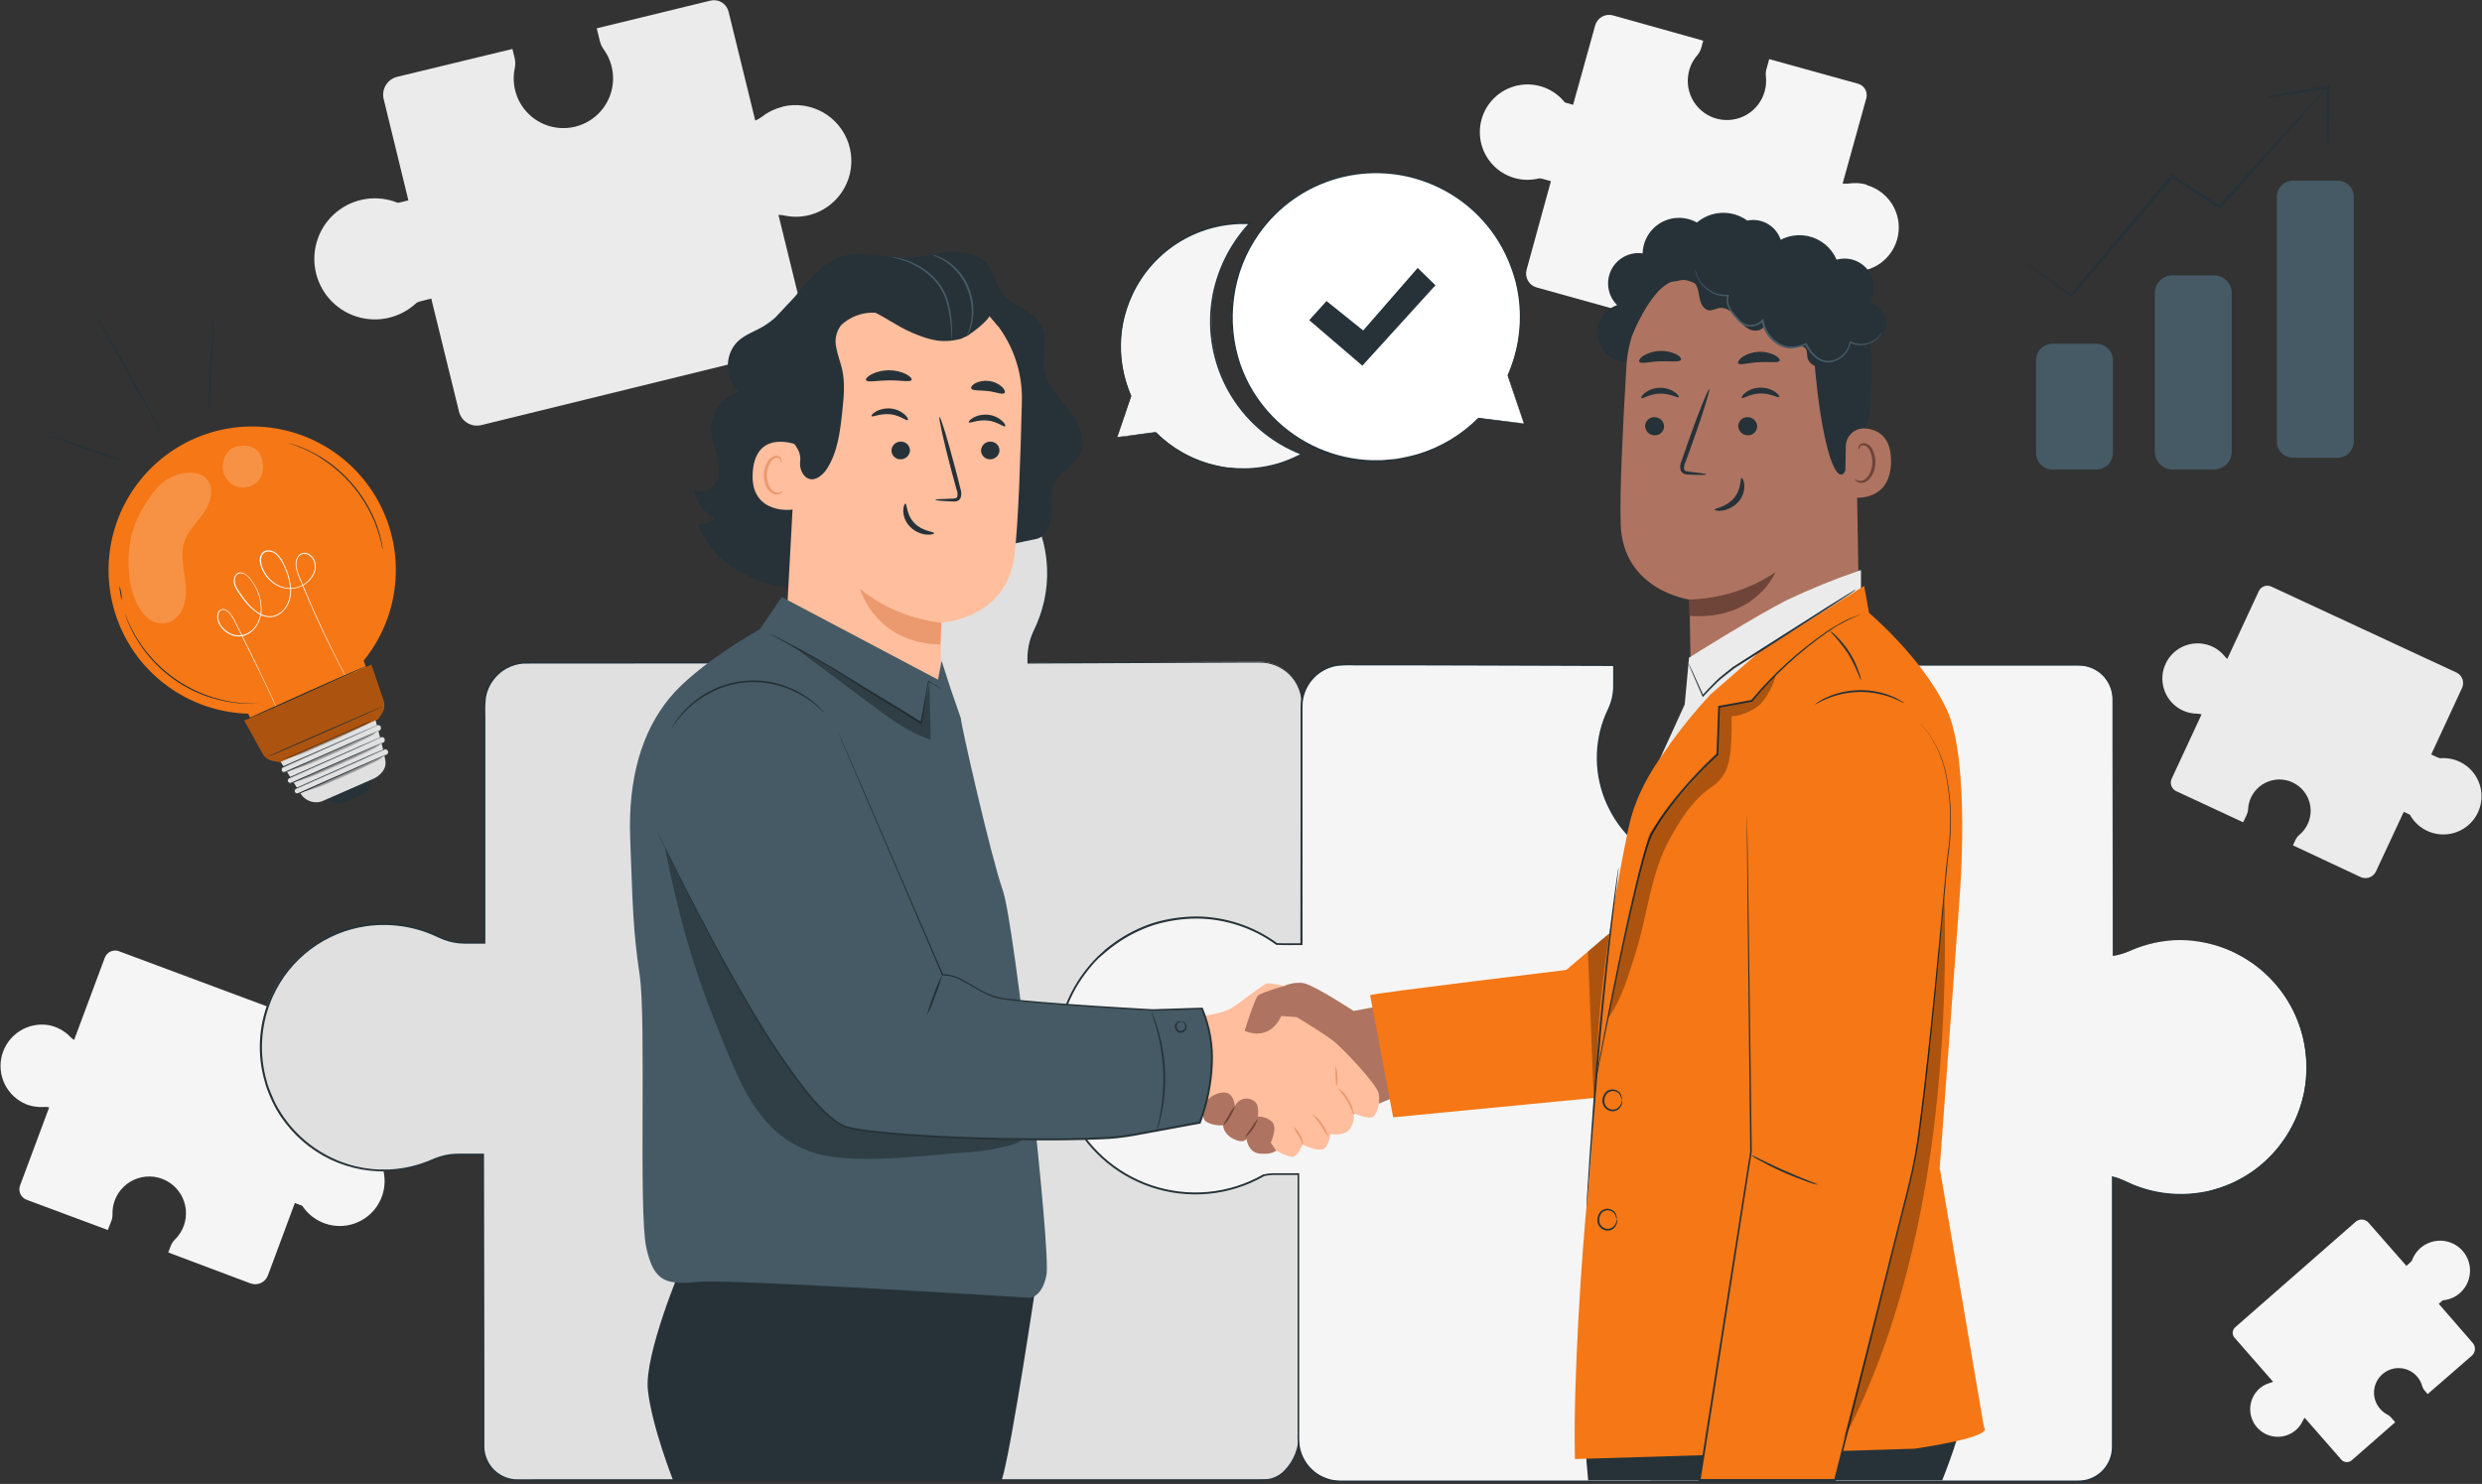 <?xml version="1.0" encoding="UTF-8"?> <svg xmlns="http://www.w3.org/2000/svg" width="689" height="412" viewBox="0 0 689 412" fill="none"><rect x="0" y="0" width="689" height="412" fill="#333333" stroke="none"/> <g clip-path="url(#clip0_1520_467)"> <path d="M217.24 29.64C215.168 30.152 213.227 31.092 211.54 32.4C210.964 32.839 210.336 33.205 209.67 33.49L202.23 3.17C201.956 2.115 201.279 1.209 200.344 0.648C199.408 0.086 198.29 -0.085 197.23 0.17L165.65 7.86L166.53 11.44C166.737 12.265 167.101 13.042 167.6 13.73C168.944 15.601 169.797 17.779 170.082 20.065C170.368 22.351 170.076 24.672 169.234 26.816C168.391 28.96 167.025 30.859 165.26 32.339C163.496 33.819 161.388 34.834 159.13 35.29C156.905 35.742 154.602 35.638 152.427 34.985C150.252 34.333 148.272 33.153 146.663 31.551C145.054 29.949 143.865 27.974 143.204 25.802C142.542 23.629 142.427 21.327 142.87 19.1C143.093 18.113 143.093 17.088 142.87 16.1L142.25 13.59L110.25 21.33C109.598 21.489 108.984 21.776 108.443 22.173C107.902 22.57 107.445 23.07 107.097 23.644C106.75 24.218 106.519 24.855 106.418 25.518C106.318 26.182 106.349 26.859 106.51 27.51L113.37 55.63L111.19 56.16C110.95 56.22 110.69 56.28 110.44 56.32C107.643 55.173 104.588 54.801 101.597 55.245C98.607 55.688 95.791 56.93 93.447 58.839C91.102 60.748 89.316 63.254 88.277 66.093C87.237 68.932 86.983 71.999 87.54 74.97C88.097 77.942 89.445 80.708 91.442 82.978C93.439 85.248 96.012 86.937 98.888 87.867C101.765 88.798 104.839 88.935 107.787 88.265C110.735 87.595 113.448 86.142 115.64 84.06C116.052 83.858 116.484 83.7 116.93 83.59L119.72 82.9L127.42 114.28C127.744 115.596 128.577 116.729 129.735 117.432C130.894 118.135 132.283 118.35 133.6 118.03L220.89 96.61C221.955 96.347 222.873 95.674 223.444 94.738C224.015 93.801 224.193 92.677 223.94 91.61L216.1 59.66C216.672 59.663 217.242 59.727 217.8 59.85C220.947 60.519 224.225 60.169 227.16 58.85C230.685 57.273 233.495 54.438 235.04 50.9C236.586 47.361 236.756 43.373 235.517 39.715C234.277 36.058 231.719 32.994 228.34 31.123C224.962 29.253 221.007 28.71 217.25 29.6L217.24 29.64Z" fill="#EBEBEB"></path> <path d="M605.91 197.25C607.129 197.819 608.455 198.123 609.8 198.14C610.257 198.149 610.711 198.22 611.15 198.35L602.86 216.19C602.567 216.819 602.536 217.54 602.774 218.192C603.013 218.845 603.5 219.376 604.13 219.67L622.7 228.3L623.7 226.19C623.925 225.702 624.054 225.176 624.08 224.64C624.133 223.532 624.402 222.445 624.87 221.44C625.418 220.261 626.225 219.22 627.229 218.394C628.233 217.568 629.41 216.978 630.673 216.667C631.936 216.356 633.252 216.333 634.525 216.599C635.798 216.865 636.995 217.413 638.028 218.203C639.061 218.993 639.904 220.005 640.493 221.164C641.083 222.323 641.406 223.599 641.436 224.899C641.467 226.199 641.206 227.49 640.672 228.675C640.138 229.861 639.344 230.911 638.35 231.75C637.862 232.152 637.469 232.657 637.2 233.23L636.51 234.7L655.29 243.5C655.673 243.678 656.088 243.78 656.511 243.798C656.934 243.816 657.356 243.751 657.753 243.606C658.151 243.462 658.516 243.24 658.827 242.954C659.139 242.668 659.391 242.323 659.57 241.94L667.28 225.4L668.56 225.99L668.99 226.21C669.913 227.879 671.269 229.268 672.916 230.231C674.563 231.194 676.439 231.695 678.346 231.68C680.253 231.666 682.122 231.137 683.754 230.15C685.386 229.162 686.721 227.753 687.619 226.07C688.517 224.387 688.944 222.493 688.855 220.587C688.766 218.682 688.165 216.836 687.114 215.243C686.064 213.651 684.603 212.372 682.887 211.541C681.17 210.709 679.26 210.356 677.36 210.52C677.082 210.452 676.811 210.358 676.55 210.24L674.9 209.48L683.46 191C683.639 190.616 683.74 190.201 683.758 189.779C683.777 189.356 683.712 188.934 683.567 188.536C683.422 188.139 683.2 187.774 682.914 187.462C682.628 187.15 682.284 186.898 681.9 186.72L630.52 162.86C629.89 162.567 629.17 162.536 628.517 162.774C627.864 163.012 627.333 163.5 627.04 164.13L618.3 182.93C618.02 182.704 617.765 182.449 617.54 182.17C616.258 180.592 614.507 179.464 612.54 178.95C610.182 178.325 607.675 178.605 605.513 179.735C603.351 180.864 601.689 182.762 600.856 185.055C600.022 187.348 600.076 189.87 601.008 192.124C601.94 194.379 603.681 196.204 605.89 197.24L605.91 197.25Z" fill="#EBEBEB"></path> <path d="M637.33 397.05C638.125 396.357 638.765 395.506 639.21 394.55C639.357 394.222 639.549 393.915 639.78 393.64L649.94 405.25C650.3 405.659 650.807 405.908 651.351 405.944C651.894 405.979 652.43 405.798 652.84 405.44L664.91 394.87L663.71 393.5C663.432 393.181 663.092 392.922 662.71 392.74C661.948 392.343 661.269 391.803 660.71 391.15C660.105 390.46 659.646 389.654 659.361 388.782C659.075 387.909 658.969 386.988 659.048 386.074C659.128 385.159 659.391 384.27 659.823 383.46C660.254 382.65 660.845 381.936 661.56 381.36C662.432 380.652 663.466 380.171 664.57 379.961C665.673 379.75 666.812 379.816 667.884 380.153C668.955 380.489 669.927 381.087 670.712 381.891C671.496 382.695 672.069 383.68 672.38 384.76C672.508 385.24 672.744 385.685 673.07 386.06L673.91 387.06L686.18 376.39C686.429 376.172 686.633 375.906 686.779 375.609C686.926 375.312 687.012 374.988 687.033 374.658C687.055 374.327 687.011 373.995 686.904 373.682C686.797 373.368 686.629 373.079 686.41 372.83L677 362L677.83 361.27C677.922 361.181 678.019 361.098 678.12 361.02C679.87 360.878 681.529 360.176 682.85 359.02C683.806 358.182 684.556 357.136 685.044 355.962C685.532 354.789 685.745 353.519 685.665 352.25C685.585 350.981 685.215 349.748 684.584 348.645C683.953 347.542 683.077 346.598 682.024 345.886C680.97 345.175 679.768 344.714 678.509 344.54C677.25 344.366 675.968 344.483 674.761 344.883C673.554 345.282 672.455 345.953 671.548 346.843C670.641 347.734 669.951 348.821 669.53 350.02C669.399 350.203 669.248 350.371 669.08 350.52L668.01 351.46L657.49 339.46C657.272 339.21 657.007 339.006 656.71 338.858C656.413 338.711 656.09 338.624 655.76 338.601C655.429 338.579 655.097 338.622 654.783 338.728C654.469 338.835 654.179 339.002 653.93 339.22L620.5 368.5C620.09 368.859 619.839 369.365 619.801 369.909C619.764 370.452 619.943 370.988 620.3 371.4L631 383.63C630.749 383.759 630.484 383.86 630.21 383.93C628.677 384.348 627.315 385.241 626.32 386.48C625.129 387.973 624.538 389.857 624.664 391.762C624.79 393.668 625.623 395.458 627 396.781C628.377 398.105 630.199 398.866 632.108 398.915C634.017 398.965 635.876 398.3 637.32 397.05H637.33Z" fill="#F5F5F5"></path> <path d="M518.22 51.27C516.594 50.813 514.89 50.707 513.22 50.96C512.652 51.035 512.078 51.035 511.51 50.96L518.09 27.25C518.309 26.417 518.192 25.532 517.766 24.785C517.34 24.037 516.638 23.486 515.81 23.25L491.13 16.41L490.36 19.21C490.179 19.86 490.128 20.54 490.21 21.21C490.368 22.588 490.256 23.984 489.88 25.32C489.137 28.045 487.362 30.375 484.931 31.814C482.5 33.253 479.604 33.689 476.857 33.03C474.11 32.371 471.727 30.668 470.214 28.283C468.7 25.897 468.175 23.016 468.75 20.25C469.112 18.441 469.935 16.756 471.14 15.36C471.664 14.763 472.047 14.055 472.26 13.29L472.81 11.29L447.81 4.29C447.298 4.138 446.761 4.09 446.23 4.15C445.699 4.209 445.185 4.374 444.719 4.635C444.253 4.896 443.844 5.248 443.516 5.669C443.188 6.091 442.948 6.574 442.81 7.09L436.69 29.09L434.98 28.62L434.4 28.44C432.918 26.578 430.963 25.149 428.738 24.305C426.513 23.46 424.102 23.231 421.758 23.641C419.414 24.051 417.224 25.085 415.418 26.634C413.612 28.184 412.257 30.191 411.495 32.446C410.734 34.7 410.594 37.118 411.09 39.446C411.587 41.773 412.702 43.923 414.317 45.67C415.932 47.418 417.989 48.697 420.27 49.375C422.551 50.052 424.973 50.102 427.28 49.52C427.642 49.536 428.001 49.593 428.35 49.69L430.53 50.3L423.8 74.82C423.648 75.333 423.601 75.871 423.661 76.402C423.721 76.933 423.887 77.447 424.149 77.913C424.411 78.379 424.764 78.788 425.186 79.116C425.609 79.443 426.093 79.683 426.61 79.82L494.88 98.82C495.714 99.038 496.6 98.921 497.348 98.492C498.096 98.064 498.646 97.359 498.88 96.53L505.81 71.53C506.203 71.754 506.572 72.019 506.91 72.32C508.802 74.014 511.183 75.065 513.71 75.32C516.749 75.612 519.788 74.756 522.228 72.92C524.668 71.084 526.332 68.401 526.893 65.4C527.454 62.398 526.87 59.295 525.258 56.702C523.645 54.109 521.12 52.214 518.18 51.39L518.22 51.27Z" fill="#F5F5F5"></path> <path d="M7.41 306.651C8.892 307.201 10.472 307.436 12.05 307.341C12.586 307.302 13.124 307.339 13.65 307.451L5.58 329.111C5.433 329.493 5.364 329.9 5.376 330.309C5.388 330.718 5.482 331.12 5.651 331.493C5.82 331.865 6.062 332.2 6.363 332.478C6.663 332.756 7.016 332.971 7.4 333.111L29.93 341.501L30.93 338.951C31.149 338.36 31.251 337.731 31.23 337.101C31.19 335.796 31.404 334.495 31.86 333.271C32.395 331.841 33.245 330.549 34.345 329.49C35.446 328.432 36.77 327.634 38.22 327.155C39.67 326.676 41.209 326.529 42.724 326.723C44.238 326.918 45.69 327.45 46.972 328.28C48.254 329.11 49.333 330.217 50.13 331.519C50.927 332.822 51.422 334.286 51.579 335.805C51.735 337.324 51.548 338.859 51.033 340.297C50.517 341.734 49.686 343.037 48.6 344.111C48.063 344.627 47.647 345.255 47.38 345.951L46.71 347.741L69.52 356.321C69.985 356.495 70.481 356.576 70.977 356.558C71.474 356.54 71.962 356.424 72.414 356.217C72.865 356.009 73.272 355.715 73.609 355.35C73.947 354.985 74.209 354.557 74.38 354.091L81.85 334.001L83.4 334.581L83.93 334.801C85.165 336.669 86.88 338.17 88.897 339.145C90.913 340.12 93.154 340.533 95.386 340.341C97.617 340.148 99.755 339.358 101.574 338.052C103.394 336.747 104.828 334.975 105.725 332.923C106.621 330.871 106.948 328.615 106.671 326.393C106.393 324.17 105.521 322.064 104.147 320.296C102.772 318.528 100.946 317.163 98.862 316.346C96.777 315.528 94.51 315.288 92.3 315.651C91.959 315.604 91.623 315.52 91.3 315.401L89.3 314.661L97.65 292.241C97.825 291.775 97.906 291.28 97.889 290.783C97.871 290.286 97.757 289.798 97.55 289.345C97.344 288.893 97.051 288.486 96.687 288.147C96.323 287.808 95.896 287.544 95.43 287.371L33.08 264.121C32.699 263.971 32.292 263.899 31.883 263.909C31.473 263.919 31.07 264.012 30.697 264.18C30.324 264.349 29.989 264.591 29.711 264.892C29.433 265.192 29.219 265.546 29.08 265.931L20.57 288.751C20.207 288.516 19.871 288.241 19.57 287.931C17.928 286.205 15.783 285.043 13.44 284.611C10.652 284.168 7.8 284.766 5.425 286.292C3.051 287.818 1.321 290.164 0.566 292.884C-0.19 295.603 0.082 298.506 1.33 301.037C2.578 303.569 4.713 305.553 7.33 306.611L7.41 306.651Z" fill="#F5F5F5"></path> <path d="M333.41 258.19C338.98 257.8 343.79 259.31 348.41 261.48C350.539 262.515 352.864 263.084 355.23 263.15L361.32 263.01L361.39 195.3C361.379 192.22 360.146 189.27 357.962 187.099C355.777 184.928 352.82 183.712 349.74 183.72L285.38 183.96V182.57C285.404 179.853 286.05 177.178 287.27 174.75C290.568 168.008 291.65 160.395 290.36 153C288.765 144.117 283.908 136.15 276.742 130.662C269.576 125.175 260.619 122.563 251.626 123.339C242.634 124.116 234.257 128.224 228.137 134.859C222.018 141.493 218.599 150.175 218.55 159.2C218.549 164.186 219.599 169.117 221.63 173.67C222.67 175.947 223.218 178.417 223.24 180.92L223.62 183.92H146.05C144.525 183.915 143.013 184.21 141.602 184.79C140.19 185.369 138.907 186.221 137.825 187.296C136.743 188.371 135.884 189.65 135.296 191.057C134.708 192.465 134.404 193.975 134.4 195.5V261.7H128.87C126.297 261.674 123.764 261.065 121.46 259.92C114.93 256.798 107.591 255.785 100.46 257.02C92.026 258.507 84.455 263.099 79.239 269.892C74.024 276.685 71.542 285.185 72.284 293.717C73.026 302.249 76.937 310.193 83.246 315.984C89.556 321.775 97.806 324.991 106.37 325C111.086 325.004 115.75 324.016 120.06 322.1C122.213 321.112 124.551 320.59 126.92 320.57H134L134.14 401.57C134.144 402.813 134.393 404.042 134.872 405.188C135.351 406.334 136.051 407.375 136.932 408.251C137.813 409.126 138.858 409.82 140.008 410.292C141.157 410.763 142.388 411.004 143.63 411H351.26C356.5 411 360.6 404.42 360.6 399.22V325.6H352.2C350.26 325.607 348.339 325.984 346.54 326.71C341.683 328.664 336.414 329.374 331.213 328.775C326.012 328.175 321.043 326.286 316.758 323.279C312.472 320.272 309.005 316.242 306.673 311.555C304.34 306.868 303.215 301.672 303.4 296.44C304 280.71 317.61 259.28 333.41 258.19Z" fill="#E0E0E0"></path> <path d="M333.41 258.19L332.86 258.26C332.5 258.31 331.95 258.35 331.23 258.5C329.106 258.925 327.054 259.656 325.14 260.67C320.08 263.25 313.43 269.16 308.43 279.02C305.567 284.464 303.89 290.452 303.51 296.59C303.414 300.115 303.897 303.632 304.94 307C306.082 310.65 307.889 314.058 310.27 317.05C312.923 320.384 316.232 323.138 319.992 325.142C323.752 327.146 327.883 328.357 332.13 328.7C336.794 329.12 341.493 328.474 345.87 326.81C348.136 325.817 350.598 325.352 353.07 325.45H360.77V325.61C360.77 337.25 360.77 349.61 360.77 362.69C360.77 369.217 360.77 375.917 360.77 382.79C360.77 386.22 360.77 389.69 360.77 393.2V398.51C360.789 399.411 360.729 400.311 360.59 401.2C360.426 402.096 360.175 402.974 359.84 403.82C359.196 405.542 358.214 407.116 356.95 408.45C355.689 409.853 353.997 410.796 352.14 411.13C351.215 411.203 350.287 411.227 349.36 411.2H318.06H269.64H163.71H149.71C147.35 411.2 145.03 411.25 142.63 411.15C140.182 410.908 137.916 409.747 136.291 407.9C134.665 406.054 133.8 403.66 133.87 401.2C133.87 398.82 133.87 396.43 133.87 394.03C133.87 389.25 133.87 384.43 133.87 379.6C133.83 360.267 133.793 340.58 133.76 320.54L134.02 320.8H129.59C128.11 320.8 126.59 320.73 125.17 320.9C123.705 321.081 122.27 321.451 120.9 322C119.54 322.58 118.12 323.19 116.68 323.64C110.74 325.521 104.398 325.737 98.343 324.264C92.289 322.792 86.754 319.688 82.34 315.29C80.098 313.075 78.167 310.565 76.6 307.83C75.835 306.448 75.167 305.015 74.6 303.54C74.33 302.8 73.99 302.07 73.77 301.31L73.15 299.02C71.268 291.476 71.992 283.517 75.206 276.437C78.419 269.356 83.933 263.571 90.85 260.02C94.239 258.288 97.892 257.129 101.66 256.59C105.41 256.079 109.218 256.171 112.94 256.86C114.791 257.2 116.61 257.691 118.38 258.33C119.26 258.65 120.13 259 120.98 259.4C121.83 259.8 122.65 260.19 123.52 260.49C126.97 261.85 130.74 261.35 134.43 261.49L134.17 261.74V219.34C134.17 212.367 134.17 205.444 134.17 198.57C134.097 196.844 134.164 195.116 134.37 193.4C134.676 191.674 135.378 190.041 136.42 188.63C137.441 187.221 138.759 186.053 140.282 185.21C141.804 184.366 143.494 183.868 145.23 183.75H223.64L223.4 184.01C223.27 183.01 223.15 182.01 223.02 181.01C223.013 179.148 222.699 177.3 222.09 175.54C221.8 174.66 221.42 173.82 221.09 172.95C220.76 172.08 220.41 171.19 220.09 170.3C218.938 166.747 218.351 163.036 218.35 159.3L218.5 156.53C218.5 156.07 218.5 155.61 218.6 155.15L218.82 153.79C218.99 152.89 219.07 151.97 219.32 151.08L220.05 148.44C220.165 147.997 220.312 147.562 220.49 147.14L221 145.87C221.301 145.013 221.668 144.18 222.1 143.38L223.36 140.98L224.85 138.72C226.895 135.782 229.37 133.166 232.19 130.96L233.19 130.13L234.3 129.4C235.04 128.92 235.77 128.4 236.52 127.97C238.053 127.112 239.644 126.36 241.28 125.72C244.505 124.429 247.9 123.614 251.36 123.3C253.069 123.154 254.787 123.127 256.5 123.22C257.35 123.28 258.21 123.29 259.05 123.39L261.57 123.77C268.155 125.038 274.265 128.093 279.23 132.6C283.945 136.865 287.446 142.301 289.378 148.358C291.31 154.414 291.604 160.874 290.23 167.08C289.554 170.015 288.53 172.859 287.18 175.55C286.585 176.885 286.149 178.284 285.88 179.72C285.637 181.15 285.543 182.601 285.6 184.05L285.42 183.87L334.42 183.71H345.56H348.27C349.17 183.71 350.07 183.71 350.97 183.77C353.596 184.026 356.059 185.155 357.967 186.977C359.874 188.799 361.115 191.209 361.49 193.82C361.619 195.464 361.659 197.113 361.61 198.76C361.61 200.38 361.61 201.99 361.61 203.57C361.55 228.88 361.51 249 361.48 263.15V263.23H361.41C358.96 263.23 356.67 263.37 354.54 263.33C352.569 263.165 350.64 262.661 348.84 261.84C346.16 260.515 343.334 259.508 340.42 258.84C338.7 258.477 336.948 258.29 335.19 258.28C334.61 258.28 334.19 258.28 333.89 258.28H333.46C334.035 258.225 334.612 258.198 335.19 258.2C336.954 258.197 338.713 258.375 340.44 258.73C343.364 259.375 346.201 260.365 348.89 261.68C350.678 262.493 352.593 262.99 354.55 263.15C356.66 263.15 358.96 263.06 361.41 263.02L361.33 263.1C361.33 248.95 361.33 228.83 361.33 203.52V198.71C361.377 197.076 361.333 195.44 361.2 193.81C360.966 192.141 360.363 190.545 359.436 189.137C358.509 187.729 357.281 186.545 355.84 185.67C354.352 184.757 352.677 184.193 350.94 184.02C350.07 183.96 349.17 183.96 348.27 183.97H345.56L334.42 184.02L285.42 184.23H285.23V184C285.174 182.528 285.268 181.054 285.51 179.6C285.778 178.135 286.225 176.707 286.84 175.35C288.169 172.675 289.176 169.852 289.84 166.94C291.213 160.801 290.933 154.408 289.028 148.412C287.124 142.416 283.664 137.033 279 132.81C274.087 128.363 268.048 125.35 261.54 124.1L259.05 123.72C258.22 123.63 257.37 123.62 256.53 123.56C251.408 123.272 246.286 124.119 241.53 126.04C239.915 126.674 238.345 127.416 236.83 128.26C236.09 128.7 235.37 129.2 234.63 129.67L233.54 130.39L232.54 131.22C229.75 133.396 227.305 135.982 225.29 138.89L223.82 141.12L222.58 143.5C222.15 144.286 221.785 145.105 221.49 145.95L220.99 147.21C220.811 147.621 220.667 148.046 220.56 148.48L219.83 151.1C219.59 151.97 219.51 152.88 219.35 153.77L219.13 155.11C219.06 155.56 219.07 156.02 219.03 156.48L218.88 159.21C218.888 162.898 219.468 166.561 220.6 170.07C220.89 170.95 221.2 171.82 221.6 172.68C222 173.54 222.36 174.4 222.66 175.3C223.276 177.111 223.597 179.008 223.61 180.92C223.73 181.92 223.86 182.92 223.99 183.92V184.19H223.73L145.36 184.24C143.697 184.351 142.078 184.827 140.619 185.634C139.161 186.441 137.898 187.56 136.92 188.91C135.912 190.26 135.228 191.824 134.92 193.48C134.72 195.166 134.657 196.865 134.73 198.56V262H128.93C127.043 261.989 125.172 261.651 123.4 261C122.522 260.679 121.66 260.311 120.82 259.9C119.982 259.507 119.124 259.156 118.25 258.85C116.511 258.218 114.721 257.733 112.9 257.4C109.231 256.719 105.477 256.631 101.78 257.14C96.163 257.934 90.836 260.13 86.292 263.526C81.748 266.922 78.132 271.408 75.78 276.57C72.608 283.575 71.876 291.441 73.7 298.91L74.32 301.17C74.54 301.92 74.87 302.63 75.14 303.37C75.707 304.822 76.375 306.233 77.14 307.59C79.446 311.615 82.547 315.13 86.253 317.92C89.959 320.71 94.194 322.717 98.7 323.82C104.619 325.237 110.812 325.008 116.61 323.16C118.034 322.693 119.432 322.152 120.8 321.54C122.212 320.978 123.691 320.602 125.2 320.42C126.71 320.24 128.2 320.34 129.68 320.31H134.36V320.57C134.4 340.57 134.433 360.257 134.46 379.63C134.46 384.464 134.46 389.274 134.46 394.06C134.46 396.46 134.46 398.85 134.46 401.23C134.388 403.567 135.206 405.844 136.749 407.6C138.291 409.356 140.444 410.461 142.77 410.69C145.07 410.78 147.46 410.69 149.77 410.69H163.77H269.7H349.42C350.331 410.713 351.242 410.689 352.15 410.62C353.916 410.3 355.525 409.399 356.72 408.06C357.949 406.766 358.908 405.24 359.54 403.57C360.194 401.928 360.501 400.167 360.44 398.4V393.09C360.44 389.584 360.44 386.114 360.44 382.68V362.58C360.44 349.52 360.44 337.16 360.44 325.5L360.6 325.67H353.07C350.637 325.571 348.212 326.026 345.98 327C341.562 328.683 336.818 329.333 332.11 328.9C327.834 328.538 323.678 327.306 319.895 325.28C316.112 323.255 312.782 320.478 310.11 317.12C307.714 314.101 305.9 310.663 304.76 306.98C303.717 303.585 303.234 300.041 303.33 296.49C303.739 290.325 305.443 284.314 308.33 278.85C313.38 268.97 320.07 263.07 325.16 260.5C327.085 259.487 329.151 258.769 331.29 258.37C331.829 258.265 332.373 258.191 332.92 258.15L333.41 258.19Z" fill="#263238"></path> <path d="M605.38 261.001C600.512 260.999 595.698 262.021 591.25 264.001C589.743 264.674 588.152 265.141 586.52 265.391V194.181C586.52 191.664 585.52 189.25 583.741 187.471C581.961 185.691 579.547 184.691 577.03 184.691H503V193.101C503.002 195.042 503.379 196.964 504.11 198.761C506.074 203.634 506.785 208.921 506.178 214.139C505.572 219.357 503.666 224.34 500.636 228.632C497.606 232.923 493.548 236.386 488.834 238.704C484.119 241.023 478.899 242.122 473.65 241.901C465.938 241.532 458.625 238.361 453.085 232.983C447.545 227.605 444.158 220.389 443.56 212.691C443.178 207.365 444.173 202.031 446.45 197.201C447.437 195.136 447.96 192.88 447.98 190.591V184.691L372.98 184.451C369.89 184.451 366.927 185.679 364.742 187.863C362.558 190.048 361.33 193.011 361.33 196.101L361.25 262.101H356.1C355.52 262.101 354.93 262.101 354.34 262.041C348.769 257.98 342.205 255.498 335.341 254.854C328.477 254.211 321.566 255.43 315.337 258.385C309.108 261.34 303.791 265.919 299.947 271.642C296.102 277.365 293.872 284.018 293.492 290.902C293.112 297.786 294.595 304.645 297.786 310.756C300.976 316.868 305.756 322.005 311.622 325.628C317.488 329.251 324.222 331.225 331.115 331.341C338.008 331.458 344.805 329.713 350.79 326.291C351.812 326.068 352.854 325.954 353.9 325.951H360.46V399.621C360.463 402.71 361.691 405.672 363.875 407.856C366.059 410.04 369.021 411.269 372.11 411.271H577C579.517 411.271 581.931 410.271 583.711 408.492C585.49 406.712 586.49 404.298 586.49 401.781V326.781C587.757 327.099 588.987 327.548 590.16 328.121C596.751 331.334 604.188 332.383 611.41 331.121C620.039 329.515 627.763 324.756 633.078 317.771C638.393 310.786 640.921 302.074 640.169 293.329C639.417 284.584 635.439 276.431 629.009 270.456C622.579 264.481 614.157 261.111 605.38 261.001Z" fill="#F5F5F5"></path> <path d="M605.38 261L607.61 261.1C608.529 261.113 609.445 261.2 610.35 261.36L612.11 261.64C612.788 261.739 613.457 261.893 614.11 262.1L616.33 262.71C617.1 262.96 617.89 263.3 618.73 263.62C619.15 263.79 619.58 263.95 620.01 264.14L621.29 264.8C622.216 265.242 623.112 265.747 623.97 266.31C628.719 269.285 632.694 273.344 635.568 278.154C638.442 282.965 640.132 288.389 640.5 293.98C640.5 294.83 640.61 295.7 640.61 296.57C640.61 297.44 640.52 298.33 640.47 299.22C640.47 299.67 640.47 300.12 640.38 300.57L640.17 301.92L639.96 303.28C639.86 303.73 639.75 304.18 639.64 304.64C638.741 308.423 637.224 312.032 635.15 315.32C632.918 318.864 630.082 321.988 626.77 324.55C623.216 327.287 619.174 329.323 614.86 330.55C613.76 330.89 612.61 331.07 611.47 331.33C610.33 331.59 609.15 331.68 607.96 331.76C603.066 332.109 598.154 331.428 593.54 329.76C591.15 328.96 588.98 327.56 586.54 326.99L586.74 326.84C586.74 338.36 586.74 350.57 586.74 363.47C586.74 369.924 586.74 376.534 586.74 383.3V401.42C586.74 401.86 586.74 402.31 586.74 402.76C586.693 403.208 586.617 403.653 586.51 404.09C586.083 405.878 585.157 407.508 583.84 408.79C582.523 410.071 580.869 410.952 579.07 411.33C578.166 411.491 577.248 411.558 576.33 411.53H545.53H497.95H393.95H373.22C372.045 411.564 370.869 411.484 369.71 411.29C368.55 411.032 367.43 410.618 366.38 410.06C364.285 408.899 362.585 407.136 361.5 405C360.953 403.936 360.579 402.792 360.39 401.61C360.221 400.435 360.161 399.247 360.21 398.06V383.89C360.21 364.924 360.21 345.614 360.21 325.96L360.47 326.22H355.74C354.93 326.22 354.09 326.22 353.28 326.22C352.463 326.263 351.65 326.37 350.85 326.54H350.93C346.143 329.28 340.822 330.957 335.33 331.46C330.017 331.941 324.662 331.317 319.602 329.626C314.542 327.935 309.888 325.215 305.931 321.637C301.974 318.059 298.801 313.7 296.612 308.835C294.422 303.97 293.264 298.705 293.21 293.37C293.211 289.237 293.835 285.128 295.06 281.18C296.337 277.268 298.231 273.585 300.67 270.27C301.883 268.618 303.22 267.06 304.67 265.61L306.93 263.55C307.7 262.87 308.55 262.31 309.36 261.69C312.668 259.324 316.321 257.483 320.19 256.23C324.061 255.072 328.079 254.472 332.12 254.45C340.177 254.51 348.013 257.098 354.52 261.85H354.39C356.65 261.96 358.97 261.85 361.24 261.9L360.99 262.16C360.99 248.06 361.007 234.144 361.04 220.41C361.04 213.55 361.04 206.74 361.04 199.98V197.44C361.04 196.6 361.04 195.75 361.12 194.89C361.402 192.322 362.509 189.915 364.277 188.031C366.044 186.146 368.375 184.886 370.92 184.44C372.58 184.255 374.251 184.198 375.92 184.27H380.92H390.77L410.22 184.33L448 184.46H448.24V190C448.286 191.777 448.033 193.548 447.49 195.24C447.212 196.079 446.878 196.897 446.49 197.69C446.12 198.47 445.81 199.28 445.49 200.09C444.051 204.088 443.459 208.341 443.752 212.579C444.044 216.818 445.215 220.949 447.19 224.71C448.703 227.671 450.677 230.371 453.04 232.71C455.377 234.989 458.044 236.904 460.95 238.39C466.678 241.305 473.175 242.354 479.53 241.39C485.686 240.456 491.422 237.701 496 233.48C498.234 231.44 500.155 229.082 501.7 226.48C503.243 223.944 504.395 221.19 505.12 218.31C506.617 212.697 506.488 206.774 504.75 201.23C504.36 199.86 503.75 198.59 503.34 197.23C502.952 195.861 502.76 194.444 502.77 193.02V184.53H503H557.19H575.25C576.25 184.53 577.18 184.53 578.15 184.6C580.508 184.872 582.682 186.005 584.255 187.783C585.828 189.561 586.688 191.857 586.67 194.23V204.67C586.67 231.67 586.61 252.24 586.6 265.34L586.53 265.28C589.86 264.85 592.37 263.22 594.75 262.57C596.684 261.954 598.668 261.509 600.68 261.24C601.86 261.077 603.049 260.984 604.24 260.96C605.02 260.96 605.4 260.96 605.4 260.96H604.24C603.45 260.96 602.24 261.06 600.68 261.27C598.678 261.556 596.705 262.011 594.78 262.63C592.42 263.29 589.91 264.92 586.55 265.37H586.47V265.3C586.47 252.2 586.47 231.64 586.41 204.63C586.41 201.25 586.41 197.77 586.41 194.19C586.418 192.367 585.894 190.58 584.901 189.051C583.908 187.521 582.489 186.315 580.82 185.58C579.962 185.212 579.057 184.966 578.13 184.85C577.2 184.77 576.23 184.8 575.26 184.79H557.17H502.98L503.16 184.6V193C503.16 194.39 503.352 195.773 503.73 197.11C504.1 198.45 504.73 199.74 505.14 201.11C506.901 206.725 507.033 212.724 505.52 218.41C504.787 221.326 503.625 224.117 502.07 226.69C500.504 229.32 498.56 231.706 496.3 233.77C491.656 238.043 485.84 240.829 479.6 241.77C473.159 242.744 466.575 241.677 460.77 238.72C457.829 237.214 455.132 235.272 452.77 232.96C450.374 230.603 448.369 227.879 446.83 224.89C444.829 221.07 443.641 216.876 443.341 212.573C443.042 208.27 443.637 203.952 445.09 199.89C445.39 199.07 445.71 198.26 446.09 197.46C446.478 196.684 446.812 195.882 447.09 195.06C447.619 193.414 447.863 191.689 447.81 189.96V184.67L448.04 184.91L410.26 184.79L390.81 184.74H380.96H375.96C374.315 184.666 372.666 184.723 371.03 184.91C368.594 185.337 366.361 186.542 364.668 188.345C362.975 190.148 361.912 192.452 361.64 194.91C361.58 195.73 361.56 196.56 361.57 197.41V199.95C361.57 206.71 361.57 213.52 361.57 220.38C361.57 234.107 361.57 248.024 361.57 262.13V262.39H361.31C359.02 262.39 356.76 262.44 354.42 262.33H354.35H354.29C347.869 257.636 340.134 255.082 332.18 255.03C328.193 255.051 324.229 255.644 320.41 256.79C316.596 258.028 312.995 259.843 309.73 262.17C308.93 262.78 308.09 263.34 307.34 264.01L305 266C303.58 267.433 302.269 268.971 301.08 270.6C298.675 273.87 296.809 277.502 295.55 281.36C294.34 285.246 293.723 289.291 293.72 293.36C293.777 298.622 294.923 303.815 297.085 308.613C299.246 313.41 302.378 317.709 306.281 321.237C310.185 324.766 314.776 327.449 319.767 329.117C324.757 330.785 330.039 331.403 335.28 330.93C340.696 330.439 345.942 328.784 350.66 326.08C351.486 325.901 352.326 325.79 353.17 325.75C354.02 325.75 354.83 325.75 355.65 325.75H360.65V326C360.65 345.627 360.65 364.937 360.65 383.93V398.1C360.605 399.257 360.662 400.414 360.82 401.56C361.003 402.693 361.364 403.79 361.89 404.81C362.929 406.86 364.559 408.549 366.57 409.66C367.571 410.197 368.641 410.594 369.75 410.84C370.876 411.033 372.018 411.11 373.16 411.07H393.82H497.82H545.4H576.2C577.091 411.098 577.982 411.035 578.86 410.88C580.584 410.516 582.17 409.671 583.433 408.443C584.697 407.214 585.587 405.653 586 403.94C586.197 403.095 586.284 402.228 586.26 401.36V393.5C586.26 390.04 586.26 386.62 586.26 383.24C586.26 376.474 586.26 369.864 586.26 363.41C586.26 350.53 586.26 338.32 586.26 326.78V326.57L586.46 326.62C589.01 327.2 591.19 328.62 593.54 329.41C598.11 331.072 602.979 331.754 607.83 331.41C609.01 331.34 610.17 331.17 611.31 330.99C612.45 330.81 613.58 330.56 614.68 330.22C618.957 329.018 622.968 327.016 626.5 324.32C629.786 321.776 632.602 318.676 634.82 315.16C636.891 311.899 638.408 308.317 639.31 304.56C639.41 304.11 639.52 303.66 639.63 303.22L639.84 301.86C639.91 301.41 639.97 300.97 640.04 300.52C640.11 300.07 640.1 299.63 640.14 299.19C640.187 298.297 640.237 297.417 640.29 296.55C640.29 295.68 640.21 294.82 640.17 293.97C639.816 288.407 638.146 283.007 635.299 278.214C632.451 273.421 628.507 269.372 623.79 266.4C622.937 265.839 622.049 265.335 621.13 264.89L620 264.2C619.57 264.01 619.14 263.86 618.73 263.69C617.89 263.36 617.11 263.02 616.34 262.76L614.13 262.14C613.476 261.936 612.807 261.783 612.13 261.68L610.38 261.39C609.479 261.223 608.566 261.126 607.65 261.1C606.13 261 605.38 261 605.38 261Z" fill="#263238"></path> <path d="M355.67 274.089C355.67 274.089 359 272.359 362 272.999C365 273.639 375.76 280.679 375.76 280.679L384.45 279.059L389.57 303.589L355.67 317.679V274.089Z" fill="#AE7461"></path> <path d="M330.59 282.639C330.59 282.639 338.36 281.639 341.17 280.259C343.98 278.879 350.69 272.899 352.1 273.009C353.51 273.119 358.59 274.089 358.59 274.089L356.53 280.259C356.53 280.259 366.7 286.419 369.73 288.689C372.76 290.959 382.28 301.139 382.73 303.619C383.18 306.099 382.41 309.029 381.22 310.009C380.03 310.989 375.7 309.009 375.7 309.009C375.865 309.778 375.861 310.573 375.689 311.339C375.516 312.106 375.179 312.826 374.7 313.449C373.08 315.609 369.29 314.849 369.29 314.849C369.29 314.849 368.97 318.419 367.23 319.069C365.49 319.719 361.61 317.779 361.61 317.779C361.61 317.779 360.43 320.779 359.02 321.129C357.61 321.479 353.6 319.069 353.6 319.069C353.6 319.069 336.29 306.629 332.4 304.789C328.51 302.949 327.32 302.849 327.32 302.849L330.59 282.639Z" fill="#FFBE9D"></path> <path d="M361.62 317.8C361.54 317.8 361.49 317.49 361.31 317.04C361.061 316.444 360.77 315.866 360.44 315.31C359.893 314.545 359.443 313.716 359.1 312.84C359.865 313.422 360.479 314.18 360.89 315.05C361.246 315.631 361.506 316.266 361.66 316.93C361.77 317.46 361.68 317.8 361.62 317.8Z" fill="#EB996E"></path> <path d="M368.81 315.691C368.006 314.654 367.277 313.562 366.63 312.421C365.45 310.621 364.18 309.421 364.27 309.311C365.434 309.987 366.397 310.96 367.06 312.131C367.867 313.194 368.461 314.403 368.81 315.691Z" fill="#EB996E"></path> <path d="M375.76 309.449C375.6 309.449 375.12 307.609 373.93 305.599C372.74 303.589 371.35 302.229 371.46 302.109C372.695 302.91 373.698 304.02 374.37 305.329C375.19 306.555 375.67 307.977 375.76 309.449Z" fill="#EB996E"></path> <path d="M370.69 296C371.108 296.908 371.307 297.901 371.27 298.9C371.39 299.892 371.28 300.897 370.95 301.84C370.77 299.899 370.684 297.95 370.69 296Z" fill="#EB996E"></path> <path d="M345.5 286.21C345.5 286.21 348.2 277.55 349.18 276.47C350.16 275.39 359.18 273.01 359.18 273.01L361.98 280.26L359.98 282.38L355.65 282.1C355.65 282.1 353 289.24 345.5 286.21Z" fill="#AE7461"></path> <path d="M328.9 303.32C328.9 303.32 327.66 304.27 328.9 306.54C330.14 308.81 333.49 307.19 334.57 306.54C334.57 306.54 332.95 310.33 335.01 311.54C336.407 312.266 337.984 312.568 339.55 312.41C339.55 312.41 339.44 314.68 342.36 316.19C345.28 317.7 346.04 316.19 346.04 316.19C346.04 316.19 346.37 319.98 349.72 320.3C353.07 320.62 354.25 319.48 354.25 319.48L352.75 317.24C352.75 317.24 354.7 313.24 353.18 311.54C352.66 311.018 352.033 310.613 351.343 310.352C350.654 310.092 349.916 309.982 349.18 310.03C349.18 310.03 349.84 306.51 347.91 305.53C347.479 305.264 346.996 305.093 346.493 305.029C345.991 304.965 345.48 305.009 344.996 305.159C344.512 305.309 344.065 305.56 343.687 305.897C343.308 306.233 343.006 306.647 342.8 307.11C342.8 307.11 342.58 303.25 339.8 303.34C338.175 303.362 336.622 304.015 335.47 305.16L328.9 303.32Z" fill="#AE7461"></path> <path d="M342.8 307.09C342.551 308.121 342.114 309.098 341.51 309.97C341.046 310.928 340.4 311.787 339.61 312.5C339.965 311.509 340.453 310.57 341.06 309.71C341.51 308.757 342.096 307.874 342.8 307.09Z" fill="#6F4439"></path> <path d="M349.25 310.49C348.549 312.627 347.256 314.521 345.52 315.95C346.039 314.975 346.648 314.051 347.34 313.19C347.893 312.234 348.533 311.33 349.25 310.49Z" fill="#6F4439"></path> <path d="M282.24 351.32H265.83L261.63 411H278.08C280.88 401.91 287.88 354.55 287.88 354.55L282.24 351.32Z" fill="#263238"></path> <path d="M189.3 351.32C189.3 351.32 178.8 375.94 179.85 385.91C180.9 395.88 186.85 410.99 186.85 410.99H268.12C269.842 404.191 271.177 397.3 272.12 390.35C273.87 378.04 278.6 351.35 278.6 351.35L189.3 351.32Z" fill="#263238"></path> <path d="M296.7 113.651C293.96 110.191 290.56 106.851 289.86 102.491C289.22 98.491 290.97 94.081 289.17 90.491C287 86.001 280.6 85.081 277.84 80.911C276.5 78.911 276.18 76.341 274.84 74.311C272.59 70.851 267.98 69.731 263.84 69.971C259.7 70.211 255.7 71.491 251.58 71.571C245.92 71.691 240.19 69.571 234.69 70.921C228.63 72.421 224.69 77.531 220.58 82.461L215.23 88.151C214.144 89.116 212.968 89.976 211.72 90.721C209.52 92.001 207.03 92.831 205.11 94.501C201.01 98.071 200.99 105.321 205.11 108.911C202.917 109.549 200.986 110.873 199.601 112.689C198.215 114.505 197.447 116.717 197.41 119.001C197.41 121.511 198.41 123.911 198.99 126.341C199.57 128.771 199.99 131.451 198.84 133.701C197.69 135.951 194.71 137.391 192.59 136.051C192.909 137.695 193.592 139.247 194.589 140.593C195.585 141.939 196.871 143.045 198.35 143.831C197.092 144.99 195.441 145.63 193.73 145.621C197.79 156.621 209.96 162.831 221.64 163.451C233.32 164.071 244.7 160.171 255.73 156.331L287.56 149.651C290.35 149.151 291.66 145.851 291.76 143.021C291.86 140.191 291.27 137.201 292.41 134.611C293.97 131.041 298.28 129.321 299.9 125.791C301.74 121.801 299.45 117.121 296.7 113.651Z" fill="#263238"></path> <path d="M221 138.8C219.06 131.59 217.15 124.32 216.48 116.89C215.81 109.46 216.43 101.76 219.39 94.89C219.84 93.89 223.56 86.89 224.68 87.09C225.48 87.21 223.07 93.73 223.44 94.45C226.98 101.32 227.62 109.39 226.61 117.04C225.554 124.479 223.673 131.778 221 138.8Z" fill="#263238"></path> <path d="M221.69 110.309C222.05 91.579 233.24 76.179 251.95 77.049L253.68 77.229C262.054 78.104 269.791 82.101 275.351 88.424C280.91 94.747 283.884 102.932 283.68 111.349C283.28 127.579 282.68 145.509 281.61 154.129C279.51 171.979 261.34 172.869 261.34 172.869L260.85 202.359L218.31 172.879L221.69 110.309Z" fill="#FFBE9D"></path> <path d="M261.31 172.869C253.055 171.982 245.228 168.744 238.76 163.539C238.76 163.539 243 178.649 261 178.919L261.31 172.869Z" fill="#EB996E"></path> <path d="M277.45 125.199C277.387 125.865 277.066 126.48 276.556 126.913C276.046 127.346 275.388 127.564 274.72 127.519C274.393 127.509 274.071 127.434 273.774 127.298C273.476 127.162 273.208 126.969 272.986 126.729C272.763 126.489 272.591 126.207 272.478 125.9C272.366 125.592 272.315 125.266 272.33 124.939C272.394 124.273 272.715 123.658 273.224 123.225C273.734 122.792 274.393 122.574 275.06 122.619C275.388 122.627 275.711 122.7 276.01 122.835C276.309 122.969 276.578 123.163 276.801 123.403C277.024 123.644 277.196 123.927 277.308 124.235C277.419 124.544 277.468 124.872 277.45 125.199Z" fill="#263238"></path> <path d="M279 118.36C278.65 118.66 276.87 117.03 274.12 116.75C271.37 116.47 269.22 117.63 268.95 117.26C268.82 117.09 269.21 116.53 270.15 115.98C271.43 115.283 272.892 114.997 274.34 115.16C275.767 115.307 277.111 115.902 278.18 116.86C279 117.6 279.22 118.23 279 118.36Z" fill="#263238"></path> <path d="M252.6 125.199C252.534 125.866 252.211 126.481 251.7 126.914C251.188 127.347 250.529 127.564 249.86 127.519C249.533 127.509 249.211 127.434 248.913 127.298C248.616 127.162 248.348 126.969 248.126 126.729C247.903 126.489 247.731 126.207 247.618 125.9C247.506 125.592 247.455 125.266 247.47 124.939C247.534 124.273 247.854 123.658 248.364 123.225C248.874 122.792 249.533 122.574 250.2 122.619C250.528 122.627 250.852 122.7 251.151 122.835C251.451 122.969 251.72 123.162 251.944 123.403C252.168 123.643 252.341 123.926 252.454 124.235C252.566 124.543 252.616 124.871 252.6 125.199Z" fill="#263238"></path> <path d="M252 116.64C251.65 116.94 249.87 115.3 247.12 115.02C244.37 114.74 242.21 115.9 241.95 115.53C241.82 115.37 242.2 114.8 243.15 114.26C244.425 113.559 245.884 113.269 247.33 113.43C248.76 113.576 250.105 114.175 251.17 115.14C252 115.88 252.19 116.51 252 116.64Z" fill="#263238"></path> <path d="M259.65 138.78C259.65 138.63 261.39 138.51 264.2 138.45C264.91 138.45 265.58 138.38 265.75 137.91C265.889 137.195 265.801 136.454 265.5 135.79C265.02 134.024 264.517 132.17 263.99 130.23C261.91 122.32 260.49 115.85 260.81 115.77C261.13 115.69 263.07 122.03 265.15 129.94C265.64 131.89 266.15 133.74 266.57 135.52C266.921 136.413 266.945 137.401 266.64 138.31C266.512 138.546 266.333 138.75 266.114 138.906C265.896 139.062 265.645 139.166 265.38 139.21C264.978 139.264 264.572 139.264 264.17 139.21C261.37 139.11 259.64 138.94 259.65 138.78Z" fill="#263238"></path> <path d="M251.37 139.83C251.82 139.83 251.51 142.83 253.84 145.22C256.17 147.61 259.37 147.61 259.35 148.03C259.35 148.22 258.58 148.54 257.24 148.43C255.491 148.272 253.854 147.5 252.62 146.25C251.431 145.052 250.757 143.437 250.74 141.75C250.75 140.5 251.16 139.79 251.37 139.83Z" fill="#263238"></path> <path d="M253.05 105.479C252.7 106.199 249.99 105.549 246.73 105.599C243.47 105.649 240.73 106.249 240.41 105.539C240.25 105.199 240.78 104.539 241.91 103.929C243.405 103.193 245.048 102.806 246.714 102.797C248.381 102.788 250.028 103.158 251.53 103.879C252.67 104.489 253.2 105.139 253.05 105.479Z" fill="#263238"></path> <path d="M278.87 109.11C278.32 109.69 276.5 108.84 274.23 108.57C271.96 108.3 269.98 108.57 269.61 107.85C269.45 107.51 269.81 106.92 270.72 106.41C271.921 105.806 273.28 105.589 274.61 105.79C275.944 105.952 277.192 106.529 278.18 107.44C278.92 108.16 279.12 108.83 278.87 109.11Z" fill="#263238"></path> <path d="M221.76 123.69C221.46 123.53 209.86 118.77 208.96 131.03C208.06 143.29 220.56 141.66 220.6 141.31C220.64 140.96 221.76 123.69 221.76 123.69Z" fill="#FFBE9D"></path> <path d="M217.2 136.39C217.2 136.39 216.97 136.53 216.6 136.66C216.077 136.846 215.502 136.817 215 136.58C213.74 136.01 212.8 133.87 212.9 131.66C212.951 130.612 213.231 129.588 213.72 128.66C213.864 128.285 214.097 127.95 214.398 127.683C214.699 127.417 215.06 127.227 215.45 127.13C215.7 127.087 215.958 127.13 216.18 127.254C216.402 127.378 216.575 127.574 216.67 127.81C216.81 128.17 216.67 128.41 216.78 128.43C216.89 128.45 217.05 128.25 216.99 127.73C216.949 127.422 216.8 127.139 216.57 126.93C216.251 126.649 215.834 126.505 215.41 126.53C214.899 126.592 214.412 126.785 213.997 127.09C213.582 127.395 213.252 127.801 213.04 128.27C212.432 129.289 212.088 130.444 212.04 131.63C211.93 134.11 213.04 136.51 214.77 137.15C215.095 137.275 215.444 137.323 215.791 137.292C216.138 137.261 216.472 137.151 216.77 136.97C217.15 136.69 217.24 136.42 217.2 136.39Z" fill="#EB996E"></path> <path d="M277 90.51C279.05 89.51 273.51 82.73 268.77 80.21C261.61 76.39 250.48 73.6 243.56 75.09C235.23 76.89 228.16 80.52 223.56 87.71C218.96 94.9 216.87 103.47 216.56 112C216.47 114.6 216.56 117.32 217.81 119.6C219.35 122.42 222.52 124.34 222.14 128.08C222.047 128.751 222.087 129.434 222.259 130.09C222.43 130.745 222.73 131.36 223.14 131.9C225.23 134.44 228.14 132.37 229.53 130.2C232.53 125.57 233.21 119.85 233.8 114.36C234.22 110.46 234.63 106.47 233.8 102.64C233.33 100.56 232.49 98.57 232.14 96.46C231.897 95.416 231.885 94.333 232.105 93.284C232.324 92.236 232.77 91.248 233.41 90.39C233.732 90.043 234.087 89.728 234.47 89.45C236.278 88.067 238.42 87.191 240.678 86.91C242.937 86.629 245.229 86.953 247.32 87.85C254.07 90.74 265.63 95.15 268.86 93C273.51 89.91 274.71 87.78 274.71 87.78L277 90.51Z" fill="#263238"></path> <path d="M244.33 73.469C251.22 71.65 258.88 72.26 264.98 75.939C268.22 77.939 271.07 80.859 271.85 84.559C272.63 88.26 270.8 92.629 267.22 93.829L267 93.999C261.65 95.43 258.29 94.51 253.19 92.37C248.9 90.559 245.19 87.6 240.86 85.82C236.252 83.921 231.18 83.448 226.3 84.46C231.238 79.273 237.458 75.483 244.33 73.469Z" fill="#263238"></path> <path d="M247.43 71.339C247.85 71.325 248.27 71.365 248.68 71.459C249.803 71.666 250.907 71.967 251.98 72.359C253.576 72.949 255.093 73.732 256.5 74.689C258.25 75.84 259.775 77.3 261 78.999C262.181 80.731 263.023 82.672 263.48 84.719C263.87 86.361 264.121 88.034 264.23 89.719C264.33 91.159 264.34 92.319 264.32 93.129C264.347 93.547 264.316 93.968 264.23 94.379C264.155 93.966 264.118 93.548 264.12 93.129C264.07 92.329 264.01 91.129 263.87 89.749C263.706 88.086 263.418 86.439 263.01 84.819C262.547 82.838 261.724 80.96 260.58 79.279C259.381 77.634 257.91 76.207 256.23 75.059C254.861 74.109 253.392 73.311 251.85 72.679C250.402 72.152 248.927 71.705 247.43 71.339Z" fill="#455A64"></path> <path d="M258.72 70.66C259.085 70.708 259.441 70.806 259.78 70.95C260.193 71.074 260.597 71.224 260.99 71.4L262.53 72.18C265.387 73.939 267.614 76.557 268.89 79.66C269.253 80.538 269.553 81.44 269.79 82.36C269.982 83.22 270.116 84.092 270.19 84.97C270.244 85.769 270.244 86.571 270.19 87.37C270.139 88.062 270.046 88.75 269.91 89.43C269.809 89.996 269.658 90.551 269.46 91.09C269.329 91.503 269.165 91.904 268.97 92.29C268.821 92.627 268.63 92.943 268.4 93.23C268.898 91.98 269.282 90.689 269.55 89.37C269.655 88.708 269.725 88.04 269.76 87.37C269.778 86.592 269.748 85.814 269.67 85.04C269.585 84.185 269.444 83.337 269.25 82.5C269.014 81.609 268.72 80.733 268.37 79.88C267.127 76.87 265.009 74.303 262.29 72.51L260.83 71.69C260.454 71.491 260.067 71.314 259.67 71.16C259.337 71.026 259.019 70.858 258.72 70.66Z" fill="#455A64"></path> <path d="M266.72 199.399C266.72 201.079 275.15 238.119 278.38 247.219C281.61 256.319 291.83 347.569 290.49 354.069C289.15 360.569 285.65 360.309 285.65 360.309C285.65 360.309 203.06 355.109 194.19 355.889C185.32 356.669 181.54 356.409 179.39 346.269C177.24 336.129 179.45 283.439 177.57 270.699C175.69 257.959 175.67 251.789 174.94 232.859C174.31 216.459 178.05 203.299 185.85 193.809C193.65 184.319 210.92 174.709 210.92 174.709L217.04 165.779L260.39 188.699L261.39 183.489L264.02 191.609L266.72 199.399Z" fill="#455A64"></path> <g opacity="0.3"> <path d="M285.35 312.3C284.63 310.46 282.29 310 280.35 309.78C261.99 307.78 242.87 303.16 229.46 290.45C224.21 285.45 220.07 279.45 216.08 273.45C207.37 260.27 199.17 246.75 190.98 233.24L184.62 235.65C188.52 254.73 192.36 268.54 198.71 284.18C205.06 299.82 210 315 226.08 320.1C236.49 323.42 256.26 320.88 267.15 320.02C271.71 319.805 276.233 319.098 280.64 317.91C281.987 317.588 283.238 316.951 284.29 316.05C284.808 315.593 285.183 314.996 285.371 314.331C285.559 313.666 285.552 312.961 285.35 312.3Z" fill="black"></path> </g> <path d="M182.35 230.65C182.83 231.49 219.58 309.99 235.99 313.22C252.4 316.45 303.39 317.22 313.35 315.32C323.31 313.42 333 311.68 333 311.68C333 311.68 340.2 294.57 333.62 279.98L319.93 280.41C319.93 280.41 281.84 278.36 276.46 276.89C271.08 275.42 266.46 270.37 261.59 270.64L232.59 203.21C232.59 203.21 213.76 185.73 200.31 191.11C186.86 196.49 178.41 223.64 182.35 230.65Z" fill="#455A64"></path> <path d="M321 314.401C321.052 313.957 321.142 313.519 321.27 313.091C321.49 312.251 321.76 311.031 322.05 309.511C322.34 307.991 322.59 306.181 322.77 304.151C322.949 301.952 322.999 299.745 322.92 297.541C322.739 293.527 322.111 289.546 321.05 285.671C320.64 284.191 320.27 282.991 319.99 282.181C319.815 281.766 319.688 281.334 319.61 280.891C319.839 281.278 320.03 281.687 320.18 282.111C320.52 282.901 320.95 284.111 321.41 285.571C322.572 289.455 323.244 293.47 323.41 297.521C323.491 299.749 323.428 301.98 323.22 304.201C323.044 306.012 322.763 307.812 322.38 309.591C322.04 311.101 321.72 312.321 321.44 313.141C321.344 313.577 321.196 313.999 321 314.401Z" fill="#263238"></path> <path d="M232.65 203.209C232.65 203.209 232.85 203.609 233.2 204.409L234.75 207.929C236.1 211.039 238.07 215.589 240.61 221.429C245.61 233.139 252.93 249.979 261.82 270.559L261.62 270.439C263.903 270.507 266.123 271.199 268.04 272.439C270.04 273.539 271.97 274.829 274.1 275.799C276.287 276.728 278.618 277.269 280.99 277.399C283.41 277.689 285.87 277.899 288.37 278.109C298.37 278.939 308.95 279.589 319.98 280.209L333.68 279.769H333.85L333.92 279.929C336.019 284.892 336.957 290.269 336.66 295.649C336.416 301.188 335.281 306.651 333.3 311.829V311.959H333.15L324.44 313.569L314.91 315.329C311.759 315.899 308.571 316.233 305.37 316.329C299.03 316.619 292.78 316.639 286.65 316.609C280.52 316.579 274.49 316.439 268.59 316.219C262.69 315.999 256.92 315.699 251.3 315.269C248.48 315.069 245.71 314.799 242.98 314.499C240.266 314.244 237.573 313.799 234.92 313.169C233.67 312.673 232.498 311.999 231.44 311.169C230.381 310.373 229.378 309.504 228.44 308.569C226.635 306.761 224.939 304.848 223.36 302.839C217.701 295.449 212.543 287.688 207.92 279.609C199.3 264.889 193.09 252.609 188.82 244.049C186.69 239.779 185.09 236.439 184.01 234.179C182.93 231.919 182.39 230.709 182.39 230.709C182.39 230.709 182.55 230.999 182.84 231.569L184.1 234.129L189 243.949C193.32 252.439 199.59 264.739 208.24 279.429C212.878 287.475 218.043 295.205 223.7 302.569C225.269 304.567 226.959 306.467 228.76 308.259C229.674 309.174 230.65 310.026 231.68 310.809C232.694 311.59 233.811 312.226 235 312.699C237.634 313.316 240.307 313.75 243 313.999C245.73 314.289 248.49 314.559 251.3 314.759C256.92 315.179 262.68 315.486 268.58 315.679C274.47 315.889 280.49 316.029 286.58 316.059C292.67 316.089 298.95 316.059 305.27 315.769C308.448 315.675 311.613 315.341 314.74 314.769L324.28 313.009L332.99 311.399L332.8 311.549C334.76 306.429 335.881 301.026 336.12 295.549C336.42 290.248 335.5 284.949 333.43 280.059L333.67 280.209L319.97 280.629C308.97 280.009 298.35 279.349 288.35 278.499C285.85 278.279 283.35 278.069 280.96 277.779C279.75 277.639 278.55 277.479 277.36 277.259C276.174 277.035 275.023 276.652 273.94 276.119C271.77 275.119 269.83 273.839 267.85 272.739C265.998 271.551 263.859 270.888 261.66 270.819H261.51L261.46 270.689L240.41 221.489L234.63 207.999L233.14 204.449C232.81 203.629 232.65 203.209 232.65 203.209Z" fill="#263238"></path> <path d="M228.81 197.92C228.81 197.92 228.3 197.45 227.39 196.6C226.092 195.41 224.682 194.348 223.18 193.43C220.967 192.058 218.565 191.017 216.05 190.34C209.855 188.594 203.229 189.255 197.5 192.19C195.172 193.356 193.023 194.852 191.12 196.63C189.834 197.832 188.662 199.151 187.62 200.57C186.9 201.57 186.53 202.17 186.49 202.15C186.45 202.13 186.55 201.98 186.71 201.7C186.939 201.274 187.189 200.86 187.46 200.46C188.44 198.976 189.58 197.604 190.86 196.37C195.109 192.221 200.642 189.64 206.551 189.05C212.46 188.459 218.394 189.894 223.38 193.12C224.881 194.074 226.273 195.191 227.53 196.45C227.98 196.88 228.28 197.27 228.53 197.52C228.78 197.77 228.83 197.91 228.81 197.92Z" fill="#263238"></path> <path d="M261.52 270.699C261.062 272.645 260.44 274.549 259.66 276.389C259.043 278.294 258.26 280.141 257.32 281.909C257.778 279.96 258.401 278.053 259.18 276.209C259.794 274.306 260.577 272.462 261.52 270.699Z" fill="#263238"></path> <path d="M328.09 283.631C328.09 283.631 328.23 283.561 328.47 283.631C328.795 283.779 329.058 284.037 329.21 284.361C329.345 284.597 329.416 284.864 329.416 285.136C329.416 285.407 329.345 285.675 329.21 285.911C329.025 286.195 328.764 286.422 328.456 286.565C328.149 286.708 327.807 286.762 327.47 286.721C327.136 286.646 326.833 286.473 326.599 286.223C326.365 285.973 326.212 285.659 326.16 285.321C326.113 285.052 326.134 284.775 326.221 284.517C326.309 284.258 326.46 284.026 326.66 283.841C326.796 283.721 326.955 283.631 327.127 283.576C327.299 283.521 327.48 283.502 327.66 283.521C327.91 283.521 328.02 283.611 328.02 283.641C328.02 283.671 327.44 283.641 326.94 284.111C326.807 284.261 326.712 284.441 326.661 284.636C326.611 284.831 326.607 285.034 326.65 285.231C326.691 285.47 326.801 285.691 326.966 285.869C327.132 286.046 327.345 286.172 327.58 286.231C327.818 286.256 328.059 286.219 328.279 286.122C328.498 286.026 328.688 285.874 328.83 285.681C328.938 285.511 329.003 285.318 329.021 285.118C329.038 284.918 329.007 284.716 328.93 284.531C328.61 283.801 328.07 283.701 328.09 283.631Z" fill="#263238"></path> <path d="M261.42 191.31C261.072 191.17 260.738 191 260.42 190.8L257.69 189.24L257.88 189.15C257.34 191.89 256.82 195.91 255.88 200.73L255.82 201.05L255.54 200.87C251.54 198.34 246.69 195.44 241.54 192.33C237.7 190.03 234.11 187.71 230.8 185.7C227.49 183.69 224.44 181.99 221.88 180.56L215.81 177.18L214.17 176.25C213.968 176.16 213.78 176.042 213.61 175.9C213.82 175.972 214.024 176.058 214.22 176.16L215.91 177C217.37 177.74 219.48 178.84 222.06 180.23C224.64 181.62 227.7 183.32 231.06 185.29L241.82 191.88C246.97 194.99 251.82 197.88 255.82 200.5L255.48 200.64C256.48 195.86 257.03 191.83 257.65 189.1V188.92L257.8 189.02C258.92 189.71 259.8 190.27 260.47 190.69C260.801 190.874 261.119 191.081 261.42 191.31Z" fill="#263238"></path> <g opacity="0.3"> <path d="M219.73 179.141L242.35 196.001C247.35 199.711 252.42 203.481 258.35 205.381C258.243 200.141 258.137 194.901 258.03 189.661L255.71 200.661L219.73 179.141Z" fill="black"></path> </g> <path d="M452.65 100.4C450.654 100.678 448.626 100.202 446.961 99.065C445.297 97.928 444.117 96.212 443.651 94.251C443.184 92.29 443.466 90.226 444.44 88.461C445.415 86.697 447.012 85.359 448.92 84.71C447.655 83.466 446.815 81.856 446.518 80.107C446.222 78.359 446.485 76.561 447.269 74.97C448.053 73.379 449.319 72.077 450.887 71.247C452.454 70.418 454.244 70.103 456 70.35C456.039 68.606 456.529 66.902 457.423 65.405C458.317 63.907 459.583 62.667 461.099 61.804C462.615 60.942 464.329 60.488 466.073 60.485C467.817 60.482 469.532 60.932 471.05 61.79C472.986 60.145 475.417 59.196 477.955 59.097C480.493 58.997 482.991 59.752 485.05 61.24C486.743 60.892 488.503 61.097 490.07 61.825C491.638 62.552 492.93 63.764 493.758 65.281C494.585 66.798 494.904 68.541 494.666 70.252C494.429 71.964 493.649 73.555 492.44 74.79" fill="#263238"></path> <path d="M451.5 101.56C452.019 92.931 455.768 84.814 462.002 78.824C468.236 72.835 476.497 69.413 485.14 69.24H486.92C506.14 69.97 516.26 86.71 515 105.91L516.14 174.4L469.43 191.17L469 166.47C469 166.47 450.5 164 449.9 145.52C449.6 136.61 450.5 118.21 451.5 101.56Z" fill="#AE7461"></path> <path d="M468.87 166.439C477.429 166.262 485.758 163.635 492.87 158.869C492.87 158.869 487.49 172.269 469 170.999L468.87 166.439Z" fill="#6F4439"></path> <path d="M456.68 118.249C456.688 118.937 456.964 119.595 457.45 120.082C457.935 120.57 458.592 120.849 459.28 120.859C459.616 120.879 459.953 120.832 460.27 120.72C460.587 120.608 460.879 120.434 461.128 120.207C461.377 119.981 461.578 119.707 461.719 119.401C461.86 119.096 461.939 118.765 461.95 118.429C461.942 117.741 461.666 117.083 461.181 116.596C460.695 116.108 460.038 115.829 459.35 115.819C459.014 115.799 458.678 115.846 458.36 115.958C458.043 116.07 457.751 116.244 457.503 116.471C457.254 116.697 457.053 116.971 456.911 117.277C456.77 117.582 456.692 117.913 456.68 118.249Z" fill="#263238"></path> <path d="M455.65 110.509C455.98 110.849 457.95 109.329 460.79 109.279C463.63 109.229 465.73 110.609 466.03 110.279C466.18 110.129 465.83 109.509 464.91 108.869C463.667 108.046 462.2 107.626 460.71 107.669C459.234 107.692 457.805 108.186 456.63 109.079C455.77 109.739 455.49 110.359 455.65 110.509Z" fill="#263238"></path> <path d="M482.53 118.249C482.535 118.936 482.809 119.594 483.293 120.082C483.777 120.57 484.433 120.849 485.12 120.859C485.456 120.879 485.792 120.832 486.11 120.72C486.427 120.608 486.719 120.434 486.968 120.207C487.217 119.981 487.418 119.707 487.559 119.401C487.7 119.096 487.779 118.765 487.79 118.429C487.782 117.743 487.508 117.086 487.024 116.599C486.541 116.112 485.886 115.832 485.2 115.819C484.864 115.799 484.528 115.846 484.21 115.958C483.893 116.07 483.601 116.244 483.352 116.471C483.104 116.697 482.903 116.971 482.761 117.277C482.62 117.582 482.541 117.913 482.53 118.249Z" fill="#263238"></path> <path d="M483.54 110.47C483.88 110.81 485.84 109.29 488.68 109.24C491.52 109.19 493.62 110.57 493.92 110.24C494.07 110.08 493.73 109.47 492.81 108.82C491.564 107.997 490.094 107.577 488.6 107.62C487.126 107.649 485.698 108.142 484.52 109.03C483.66 109.7 483.38 110.32 483.54 110.47Z" fill="#263238"></path> <path d="M473.68 131.72C473.68 131.56 471.92 131.29 469.05 130.98C468.33 130.92 467.64 130.79 467.51 130.3C467.426 129.552 467.58 128.796 467.95 128.14C468.59 126.38 469.27 124.53 469.95 122.58C472.77 114.67 474.79 108.17 474.47 108.06C474.15 107.95 471.61 114.27 468.8 122.19C468.133 124.143 467.487 126.007 466.86 127.78C466.421 128.663 466.308 129.672 466.54 130.63C466.655 130.876 466.823 131.093 467.032 131.266C467.242 131.439 467.487 131.564 467.75 131.63C468.156 131.728 468.572 131.778 468.99 131.78C471.88 131.9 473.67 131.88 473.68 131.72Z" fill="#263238"></path> <path d="M482.48 100.839C482.87 101.549 485.29 100.719 488.28 100.559C491.27 100.399 493.8 100.849 494.06 100.099C494.17 99.739 493.62 99.099 492.53 98.549C491.122 97.87 489.559 97.576 488 97.699C486.467 97.778 484.983 98.265 483.7 99.109C482.74 99.799 482.31 100.499 482.48 100.839Z" fill="#263238"></path> <path d="M455.1 100.48C455.71 101.11 458.04 100.4 460.85 100.31C463.66 100.22 466.06 100.63 466.6 99.95C466.83 99.62 466.44 98.95 465.39 98.39C463.931 97.685 462.319 97.355 460.7 97.43C459.082 97.505 457.507 97.983 456.12 98.82C455.14 99.5 454.83 100.17 455.1 100.48Z" fill="#263238"></path> <path d="M453.1 93.059C453.1 93.059 457.73 81.409 463.25 78.59C469.93 75.189 472.99 82.59 479.38 80.59C485.77 78.59 492.15 75.4 498.83 80.23C506.13 85.529 502.83 89.409 503.45 97.59C505.93 130.76 512.18 140.03 513.59 124.35C513.74 122.64 518.47 121.18 519.03 113.92C519.75 104.52 519.88 93.109 517.65 86.49C515.77 80.909 512.49 77.1 506.65 72.939C497.45 66.37 485 66.48 476.56 67.499C468.12 68.519 452 78.609 453.1 93.059Z" fill="#263238"></path> <path d="M512.4 123.889C512.408 123.211 512.554 122.542 512.829 121.923C513.103 121.303 513.501 120.746 513.998 120.285C514.494 119.824 515.079 119.469 515.718 119.241C516.356 119.013 517.034 118.917 517.71 118.959C521.16 119.209 525.03 121.089 524.95 128.209C524.8 140.829 512.16 138.079 512.14 137.719C512.12 137.359 512.29 129.179 512.4 123.889Z" fill="#AE7461"></path> <path d="M514.94 133C515 133 515.16 133.16 515.53 133.33C516.048 133.562 516.637 133.584 517.17 133.39C518.51 132.91 519.66 130.81 519.75 128.53C519.794 127.45 519.596 126.373 519.17 125.38C519.055 124.984 518.845 124.621 518.56 124.323C518.274 124.026 517.921 123.801 517.53 123.67C517.279 123.599 517.01 123.62 516.773 123.728C516.535 123.836 516.343 124.024 516.23 124.26C516.06 124.61 516.13 124.86 516.07 124.88C516.01 124.9 515.8 124.67 515.9 124.15C515.978 123.837 516.157 123.559 516.41 123.36C516.762 123.104 517.199 122.993 517.63 123.05C518.149 123.162 518.631 123.404 519.029 123.754C519.428 124.104 519.732 124.55 519.91 125.05C520.435 126.15 520.682 127.362 520.63 128.58C520.52 131.12 519.19 133.49 517.36 133.99C517.021 134.084 516.665 134.1 516.319 134.038C515.973 133.976 515.645 133.836 515.36 133.63C515 133.31 514.9 133 514.94 133Z" fill="#6F4439"></path> <path d="M511.66 99.45C510.133 100.733 508.312 101.62 506.36 102.03C504.36 102.26 502.11 101.17 501.74 99.23C501.57 98.35 501.74 97.329 501.17 96.659C500.6 95.99 499.17 96.139 498.17 96.279C496.328 96.459 494.479 95.999 492.935 94.978C491.392 93.957 490.246 92.435 489.69 90.669C488.78 92.09 486.6 92.079 485.16 91.189C483.72 90.299 482.78 88.829 481.65 87.59C480.52 86.35 478.94 85.24 477.28 85.51C476.35 85.659 475.48 86.23 474.54 86.169C472.88 86.049 472.03 84.169 471.75 82.49C471.47 80.809 471.23 78.939 469.81 78.07C468.39 77.2 466.81 77.779 465.3 78.07C463.79 78.359 461.8 78.01 461.38 76.519C461.307 76.121 461.315 75.712 461.405 75.316C461.494 74.921 461.663 74.548 461.9 74.219C462.895 72.675 464.382 71.51 466.12 70.913C467.858 70.317 469.746 70.322 471.48 70.93C472.059 68.817 473.252 66.923 474.907 65.488C476.563 64.052 478.606 63.14 480.78 62.866C482.954 62.592 485.16 62.969 487.12 63.948C489.079 64.928 490.705 66.466 491.79 68.37C493.105 67.126 494.7 66.219 496.441 65.724C498.181 65.23 500.016 65.163 501.788 65.529C503.56 65.895 505.217 66.684 506.619 67.828C508.021 68.972 509.126 70.437 509.84 72.1C511.378 71.665 513.009 71.692 514.531 72.176C516.054 72.66 517.401 73.581 518.405 74.824C519.409 76.066 520.026 77.576 520.18 79.167C520.334 80.757 520.018 82.357 519.27 83.769C521.56 85.019 523.55 87.23 523.65 89.84C523.75 92.45 521.26 95.109 518.73 94.469C519.233 95.488 519.335 96.658 519.014 97.747C518.694 98.837 517.975 99.766 517 100.349C516.026 100.933 514.868 101.128 513.756 100.897C512.644 100.665 511.66 100.024 511 99.1" fill="#263238"></path> <path d="M470.6 74.629C470.587 74.705 470.587 74.783 470.6 74.859C470.6 75.019 470.6 75.249 470.7 75.539C470.9 76.391 471.238 77.205 471.7 77.949C472.42 79.129 473.398 80.131 474.56 80.879C476.099 81.888 477.924 82.369 479.76 82.249L479.5 81.999C479.146 83.157 479.264 84.408 479.83 85.479C480.417 86.602 481.165 87.632 482.05 88.539C482.477 89.064 482.96 89.54 483.49 89.959C484.091 90.349 484.777 90.589 485.49 90.659C486.232 90.745 486.983 90.649 487.68 90.381C488.376 90.113 488.997 89.68 489.49 89.119L489.01 88.999C489.212 90.306 489.686 91.556 490.401 92.668C491.116 93.781 492.056 94.732 493.16 95.459C494.378 96.319 495.839 96.767 497.33 96.739C498.733 96.634 500.108 96.296 501.4 95.739L501.06 95.589C501.745 97.103 502.797 98.423 504.12 99.429C504.729 99.929 505.441 100.288 506.206 100.48C506.97 100.672 507.767 100.692 508.54 100.539C509.867 100.231 511.075 99.543 512.016 98.559C512.957 97.575 513.591 96.338 513.84 94.999L513.55 95.139C514.894 95.817 516.43 96.011 517.9 95.689C518.996 95.458 520.023 94.975 520.9 94.279C521.447 93.835 521.914 93.301 522.28 92.699C522.414 92.496 522.516 92.273 522.58 92.039C522.112 92.837 521.498 93.539 520.77 94.109C519.904 94.752 518.902 95.187 517.84 95.379C516.447 95.662 515 95.457 513.74 94.799L513.5 94.669V94.939C513.257 96.189 512.654 97.341 511.766 98.254C510.878 99.167 509.743 99.801 508.5 100.079C507.801 100.221 507.079 100.204 506.387 100.031C505.695 99.858 505.05 99.533 504.5 99.079C503.255 98.121 502.265 96.871 501.62 95.439L501.51 95.209L501.28 95.299C500.044 95.823 498.729 96.137 497.39 96.229C496 96.255 494.64 95.823 493.52 94.999C492.476 94.314 491.587 93.419 490.91 92.37C490.233 91.321 489.784 90.142 489.59 88.909L489.5 88.319L489.12 88.789C488.681 89.286 488.128 89.669 487.507 89.905C486.887 90.14 486.219 90.22 485.56 90.139C484.924 90.087 484.309 89.881 483.77 89.539C483.276 89.14 482.82 88.694 482.41 88.209C481.553 87.338 480.823 86.352 480.24 85.279C479.718 84.314 479.596 83.183 479.9 82.129L480 81.829H479.68C477.923 81.965 476.17 81.53 474.68 80.589C473.539 79.888 472.569 78.942 471.84 77.819C471.243 76.836 470.823 75.757 470.6 74.629Z" fill="#455A64"></path> <path d="M483.45 132.699C483 132.749 483.52 135.699 481.35 138.289C479.18 140.879 475.95 141.079 476 141.499C476 141.699 476.81 141.949 478.16 141.749C479.907 141.471 481.498 140.582 482.65 139.239C483.759 137.948 484.322 136.277 484.22 134.579C484.12 133.319 483.65 132.639 483.45 132.699Z" fill="#263238"></path> <path d="M380.34 276.3C381.94 275.66 434.78 269.3 434.78 269.3L456.23 251.15L454.23 303.7L386.74 310.21L380.34 276.3Z" fill="#F57715"></path> <path opacity="0.3" d="M446.75 259.189C446.1 259.509 440.81 264.189 440.81 264.189L442.42 304.659L446.75 259.189Z" fill="black"></path> <path d="M536.79 354.359H447.52C447.52 354.359 452.25 379.539 454 391.149C454.981 397.857 456.421 404.489 458.31 410.999H539.15C539.15 410.999 545.15 396.369 546.24 386.999C547.33 377.629 536.79 354.359 536.79 354.359Z" fill="#263238"></path> <path d="M440.87 357.4C440.87 357.4 438.38 386.11 440.87 410.99H471.79V388.06L440.87 357.4Z" fill="#263238"></path> <path d="M458.05 216.66L467.67 195.6L468.87 182.6C468.87 182.6 487.31 171.01 496.06 166.6C502.741 163.429 509.599 160.648 516.6 158.27V170.55L458.05 216.66Z" fill="#EBEBEB"></path> <path d="M538.46 324.25C538.46 324.25 543.68 254 544 248.82C544 248.82 547.08 211.3 540.42 197.01C533.76 182.72 518.85 170.17 518.85 170.17L517.48 162.67L488.4 181L474.94 192.71C470.314 197.648 466.068 202.93 462.24 208.51C458.42 213.8 454.17 220.6 452.24 229.15C451.55 232.28 443.54 269.65 443.3 295.71C443.3 295.71 442.07 318.44 440.76 331.32C439.13 347.25 436.66 383.58 437.2 405.1L531.55 402.22C554.87 398.67 550.76 396.35 550.76 396.35L538.46 324.25Z" fill="#F57715"></path> <path d="M516.6 170.561C516.6 170.561 516.39 170.671 515.95 170.851L514.03 171.661C513.2 172.051 512.2 172.581 511.03 173.191C509.86 173.801 508.56 174.611 507.16 175.601C499.434 181.044 492.463 187.486 486.43 194.761L486.38 194.821H486.3L477.25 196.481L477.44 196.261C477.3 200.461 477.15 204.871 477 209.441V209.551L476.93 209.621C472.113 214.123 467.662 219.001 463.62 224.211C461.928 226.395 460.401 228.701 459.05 231.111L458.56 232.001L458.18 232.931C457.916 233.543 457.689 234.171 457.5 234.811C457.1 236.091 456.7 237.361 456.37 238.641C454.97 243.741 453.82 248.721 452.74 253.461C450.59 262.941 448.8 271.521 447.32 278.731C444.32 293.151 442.69 302.091 442.69 302.091C442.724 301.54 442.791 300.993 442.89 300.451C443.05 299.381 443.33 297.811 443.69 295.781C444.42 291.731 445.52 285.881 446.96 278.661C448.4 271.441 450.15 262.851 452.27 253.351C453.34 248.601 454.48 243.621 455.88 238.501C456.2 237.221 456.6 235.941 457.01 234.651C457.202 233.993 457.436 233.348 457.71 232.721L458.1 231.721L458.6 230.821C459.962 228.379 461.499 226.039 463.2 223.821C467.264 218.587 471.741 213.687 476.59 209.171L476.5 209.351C476.67 204.781 476.83 200.351 476.98 196.161V195.971H477.16L486.22 194.341L486.09 194.421C492.169 187.159 499.203 180.755 507 175.381C508.41 174.381 509.77 173.691 510.91 173.011C512.05 172.331 513.12 171.911 513.91 171.531L515.91 170.791C516.136 170.702 516.366 170.625 516.6 170.561Z" fill="#263238"></path> <path d="M484.93 226.001L486.06 319.701L471.79 411.001H509.41C509.41 411.001 526.5 341.711 530.48 327.151C534.35 313.011 540.14 241.851 540.66 238.351C540.86 236.981 544.93 212.351 532.93 200.811" fill="#F57715"></path> <path d="M532.93 200.799L533.72 201.579C534.452 202.368 535.121 203.214 535.72 204.109C538.044 207.602 539.643 211.526 540.42 215.649C541.669 222.163 541.909 228.831 541.13 235.419C540.57 239.259 540.29 243.359 539.87 247.739C539.45 252.119 539.05 256.739 538.61 261.569C537.72 271.269 536.7 281.889 535.48 293.289C534.85 298.989 534.2 304.879 533.4 310.939C532.698 317.198 531.589 323.404 530.08 329.519C523.8 354.519 516.88 382.089 509.61 411.049L509.56 411.249H471.49L471.54 410.949L485.85 319.699C485.54 291.329 485.29 267.909 485.12 251.569C485.04 243.409 484.98 237.019 484.95 232.659C484.95 230.489 484.95 228.829 484.95 227.659C484.95 226.489 484.95 225.959 484.95 225.959C484.95 225.959 484.95 226.539 485 227.659C485.05 228.779 485 230.449 485.09 232.659C485.16 237.019 485.26 243.409 485.38 251.559C485.6 267.899 485.91 291.319 486.29 319.689C482.16 346.219 477.29 377.289 472.07 410.949L471.81 410.649H509.43L509.17 410.849L529.69 329.309C531.196 323.245 532.302 317.088 533 310.879C533.82 304.829 534.48 298.939 535.11 293.239C536.36 281.849 537.39 271.239 538.31 261.539C538.76 256.689 539.19 252.069 539.6 247.709C540.01 243.349 540.33 239.199 540.91 235.389C541.705 228.828 541.493 222.185 540.28 215.689C539.526 211.582 537.97 207.664 535.7 204.159C535.093 203.267 534.425 202.418 533.7 201.619L532.93 200.799Z" fill="#263238"></path> <path d="M504.82 329C503.826 328.812 502.852 328.531 501.91 328.16C500.15 327.55 497.73 326.63 495.12 325.48C492.51 324.33 490.21 323.14 488.58 322.24C487.673 321.796 486.812 321.263 486.01 320.65C486.955 320.998 487.871 321.42 488.75 321.91C490.42 322.73 492.75 323.85 495.34 325C497.93 326.15 500.34 327.12 502.04 327.81C502.996 328.135 503.925 328.533 504.82 329Z" fill="#263238"></path> <path d="M440.43 335.171C440.42 335.088 440.42 335.004 440.43 334.921C440.43 334.731 440.43 334.491 440.43 334.211C440.47 333.544 440.52 332.624 440.58 331.451C440.74 329.011 440.96 325.561 441.23 321.321C441.8 312.771 442.63 300.961 443.78 287.931C444.93 274.901 446.27 263.131 447.35 254.631C447.89 250.381 448.35 246.941 448.7 244.571C448.88 243.421 449.01 242.511 449.11 241.841C449.16 241.551 449.2 241.321 449.23 241.131C449.238 241.048 449.258 240.967 449.29 240.891C449.305 240.973 449.305 241.058 449.29 241.141C449.29 241.331 449.29 241.561 449.23 241.851C449.15 242.521 449.05 243.441 448.92 244.591C448.63 247.021 448.22 250.451 447.73 254.671C446.73 263.181 445.46 274.951 444.31 287.981C443.16 301.011 442.31 312.801 441.6 321.351C441.26 325.581 440.99 329.031 440.79 331.461C440.69 332.621 440.61 333.541 440.55 334.211C440.55 334.501 440.49 334.741 440.47 334.931C440.467 335.012 440.454 335.093 440.43 335.171Z" fill="#263238"></path> <path d="M516.6 188.999C515.641 186.412 514.46 183.913 513.07 181.529C511.523 179.245 509.784 177.097 507.87 175.109C508.579 175.525 509.223 176.044 509.78 176.649C512.638 179.433 514.785 182.863 516.04 186.649C516.34 187.401 516.529 188.193 516.6 188.999Z" fill="#263238"></path> <path d="M450.23 305.389C450.23 305.389 450.35 305.619 450.32 306.069C450.258 306.714 449.971 307.315 449.51 307.769C449.161 308.118 448.72 308.36 448.238 308.468C447.757 308.576 447.255 308.545 446.79 308.379C446.239 308.188 445.756 307.841 445.4 307.379C445.017 306.878 444.816 306.261 444.83 305.629C444.829 304.843 445.085 304.077 445.56 303.449C445.787 303.147 446.086 302.907 446.43 302.749C446.79 302.619 447.06 302.559 447.35 302.459H447.42C448.065 302.448 448.698 302.629 449.24 302.979C449.642 303.279 449.936 303.7 450.08 304.179C450.236 304.566 450.287 304.987 450.23 305.399C450.17 305.399 450.11 304.959 449.83 304.269C449.668 303.864 449.39 303.517 449.03 303.269C448.541 302.991 447.981 302.862 447.42 302.899H447.49C447.22 302.989 446.88 303.099 446.63 303.199C446.36 303.322 446.128 303.515 445.96 303.759C445.564 304.302 445.354 304.958 445.36 305.629C445.347 306.132 445.494 306.625 445.78 307.039C446.066 307.452 446.475 307.764 446.95 307.929C447.335 308.079 447.755 308.118 448.161 308.042C448.568 307.966 448.945 307.778 449.25 307.499C449.687 307.117 449.992 306.606 450.12 306.039C450.145 305.821 450.181 305.604 450.23 305.389Z" fill="#263238"></path> <path d="M448.83 338.52C448.83 338.52 448.95 338.75 448.92 339.2C448.862 339.846 448.575 340.449 448.11 340.9C447.761 341.249 447.32 341.491 446.838 341.599C446.357 341.707 445.855 341.676 445.39 341.51C444.839 341.319 444.356 340.972 444 340.51C443.615 340.011 443.416 339.391 443.44 338.76C443.435 337.975 443.688 337.209 444.16 336.58C444.386 336.276 444.69 336.038 445.04 335.89C445.4 335.75 445.66 335.69 445.95 335.59H446C446.645 335.578 447.279 335.759 447.82 336.11C448.222 336.41 448.516 336.831 448.66 337.31C448.816 337.697 448.867 338.118 448.81 338.53C448.75 338.53 448.7 338.09 448.41 337.4C448.248 336.995 447.97 336.648 447.61 336.4C447.125 336.112 446.564 335.972 446 336H446.07C445.8 336.09 445.46 336.2 445.21 336.3C444.942 336.426 444.711 336.619 444.54 336.86C444.144 337.403 443.934 338.059 443.94 338.73C443.927 339.233 444.074 339.726 444.36 340.14C444.646 340.553 445.055 340.865 445.53 341.03C445.916 341.18 446.335 341.219 446.741 341.143C447.148 341.067 447.525 340.879 447.83 340.6C448.268 340.218 448.572 339.707 448.7 339.14C448.732 338.932 448.776 338.725 448.83 338.52Z" fill="#263238"></path> <path d="M528.69 195.25C528.64 195.34 527.4 194.55 525.21 193.71C523.911 193.22 522.573 192.842 521.21 192.58C517.903 191.934 514.498 191.981 511.21 192.72C509.867 193.017 508.553 193.428 507.28 193.95C505.11 194.85 503.89 195.68 503.84 195.6C504.085 195.354 504.36 195.143 504.66 194.97C504.981 194.741 505.315 194.531 505.66 194.34C506.126 194.072 506.606 193.831 507.1 193.62C508.384 193.029 509.724 192.57 511.1 192.25C514.451 191.444 517.939 191.396 521.31 192.11C522.681 192.395 524.021 192.814 525.31 193.36C525.808 193.564 526.296 193.795 526.77 194.05C527.131 194.23 527.481 194.431 527.82 194.65C528.135 194.81 528.428 195.012 528.69 195.25Z" fill="#263238"></path> <g opacity="0.3"> <path d="M446.3 282.9C450.38 276.97 451.87 271.38 454.05 264.52C457.28 254.33 458.19 242.82 463.26 233.41C466.26 227.87 469.77 222.18 474.97 218.63C480.17 215.08 480.79 210.76 480.69 198.84C484.31 198.84 488.14 196.08 488.6 195.6C490.717 193.212 492.238 190.358 493.04 187.27L486.26 194.62C486.26 194.62 477.07 196.32 477.21 196.27C476.98 200.85 476.97 204.87 476.75 209.45C476.75 209.45 459.11 228.16 457.75 231.92C456.39 235.68 446.3 282.9 446.3 282.9Z" fill="black"></path> </g> <g opacity="0.3"> <path d="M511.77 399.69C534.11 357.4 541.05 301.79 539.77 248.82C539.77 248.82 533.36 313.2 531.2 324.25C529.04 335.3 511.77 399.69 511.77 399.69Z" fill="black"></path> </g> <path d="M515.18 163.75C515.022 163.888 514.855 164.015 514.68 164.13L513.19 165.13L507.66 168.76L489.32 180.58L481.4 185.58L478.87 187.58C478.071 188.164 477.316 188.806 476.61 189.5C475.23 190.84 473.99 192.14 472.89 193.32L472.69 193.54L472.57 193.27L469.68 186.6L468.92 184.78C468.828 184.566 468.751 184.345 468.69 184.12C468.818 184.313 468.928 184.517 469.02 184.73C469.24 185.19 469.53 185.73 469.88 186.52C470.62 188.14 471.66 190.38 472.88 193.12L472.56 193.06C473.66 191.86 474.88 190.54 476.26 189.18C476.973 188.457 477.738 187.789 478.55 187.18L481.05 185.18L488.96 180.12L507.38 168.42L513 164.93L514.54 164C514.74 163.885 514.955 163.801 515.18 163.75Z" fill="#263238"></path> <path d="M45 120.27C44.88 120.34 40.63 112.97 35.51 103.81C30.39 94.65 26.28 87.16 26.4 87.09C26.52 87.02 30.77 94.4 35.89 103.56C41.01 112.72 45.07 120.21 45 120.27Z" fill="#263238"></path> <path d="M59.31 88.471C59.45 88.471 59.25 94.131 58.86 101.081C58.47 108.031 58.06 113.681 57.92 113.671C57.78 113.661 57.98 108.021 58.37 101.061C58.76 94.101 59.18 88.461 59.31 88.471Z" fill="#263238"></path> <path d="M34.68 128.09C34.68 128.22 29.84 126.72 23.98 124.74C18.12 122.76 13.39 121.04 13.43 120.91C13.47 120.78 18.27 122.28 24.14 124.27C30.01 126.26 34.72 128 34.68 128.09Z" fill="#263238"></path> <path d="M106.54 142.281C103.674 135.74 99.104 130.089 93.308 125.918C87.512 121.746 80.702 119.208 73.59 118.567C66.478 117.926 59.324 119.207 52.875 122.276C46.427 125.345 40.921 130.089 36.933 136.012C32.944 141.935 30.619 148.821 30.201 155.95C29.783 163.079 31.286 170.19 34.555 176.539C37.823 182.888 42.736 188.243 48.781 192.045C54.827 195.847 61.781 197.956 68.92 198.151L72.92 207.371L104.92 193.371C104.92 193.371 102.85 188.111 100.92 183.461C105.556 177.779 108.534 170.928 109.525 163.662C110.517 156.396 109.484 148.998 106.54 142.281Z" fill="#F57715"></path> <path d="M100.18 195.431L99.92 195.011L99.19 193.741C98.55 192.631 97.62 190.981 96.46 188.831C94.14 184.541 90.88 178.281 87.3 170.321C86.4 168.321 85.487 166.231 84.56 164.051C84.11 162.951 83.64 161.831 83.17 160.681C82.618 159.519 82.254 158.277 82.09 157.001C82.023 156.338 82.119 155.669 82.37 155.051C82.491 154.727 82.676 154.43 82.915 154.179C83.154 153.928 83.442 153.728 83.76 153.591C84.09 153.484 84.439 153.449 84.784 153.487C85.128 153.524 85.461 153.635 85.76 153.811C86.371 154.166 86.872 154.681 87.21 155.301C87.515 155.949 87.667 156.658 87.655 157.374C87.643 158.09 87.467 158.794 87.14 159.431C86.488 160.752 85.439 161.836 84.14 162.531C82.832 163.254 81.34 163.577 79.85 163.461C78.331 163.315 76.885 162.739 75.68 161.801C74.442 160.861 73.453 159.632 72.8 158.221C72.459 157.505 72.236 156.739 72.14 155.951C72.019 155.136 72.208 154.304 72.67 153.621C72.924 153.287 73.272 153.036 73.67 152.901C74.072 152.782 74.495 152.751 74.91 152.811C75.766 152.945 76.552 153.364 77.14 154.001C77.711 154.591 78.186 155.266 78.55 156.001C78.923 156.716 79.257 157.45 79.55 158.201C80.191 159.721 80.596 161.329 80.75 162.971C80.942 164.649 80.658 166.347 79.93 167.871C79.551 168.618 79.047 169.295 78.44 169.871C77.823 170.456 77.081 170.894 76.27 171.151C75.456 171.381 74.599 171.412 73.77 171.241C72.954 171.054 72.181 170.714 71.49 170.241C70.162 169.353 68.984 168.259 68 167.001C67.5 166.371 67 165.731 66.57 165.081C66.098 164.453 65.683 163.784 65.33 163.081C64.954 162.359 64.817 161.536 64.94 160.731C65.004 160.321 65.169 159.933 65.42 159.601C65.667 159.277 66.022 159.05 66.42 158.961C66.827 158.893 67.245 158.948 67.62 159.121C67.982 159.282 68.319 159.494 68.62 159.751C69.202 160.259 69.707 160.849 70.12 161.501C71.871 163.952 72.742 166.923 72.59 169.931C72.451 171.365 71.952 172.741 71.14 173.931C70.36 175.128 69.196 176.024 67.84 176.471C66.513 176.869 65.084 176.751 63.84 176.141C62.615 175.595 61.599 174.669 60.94 173.501C60.615 172.934 60.404 172.309 60.32 171.661C60.217 171.015 60.333 170.354 60.65 169.781C60.836 169.502 61.105 169.288 61.42 169.171C61.744 169.059 62.096 169.059 62.42 169.171C63.003 169.399 63.514 169.779 63.9 170.271C64.612 171.194 65.207 172.202 65.67 173.271C66.19 174.271 66.67 175.271 67.17 176.271C71.06 184.071 74.1 190.451 76.11 194.891C77.11 197.111 77.87 198.891 78.38 200.031C78.62 200.621 78.81 201.031 78.93 201.381C79.05 201.731 79.12 201.841 79.12 201.841C79.12 201.841 79.04 201.691 78.91 201.391C78.78 201.091 78.58 200.631 78.32 200.051C77.8 198.881 77.03 197.151 76.01 194.941C74.01 190.511 70.9 184.151 67.01 176.361L65.5 173.361C65.042 172.293 64.454 171.286 63.75 170.361C63.387 169.911 62.911 169.566 62.37 169.361C62.103 169.269 61.813 169.27 61.547 169.362C61.28 169.455 61.053 169.634 60.9 169.871C60.608 170.401 60.502 171.014 60.6 171.611C60.686 172.225 60.89 172.815 61.2 173.351C61.844 174.466 62.824 175.348 64 175.871C65.196 176.452 66.566 176.562 67.84 176.181C69.134 175.74 70.246 174.882 71 173.741C71.787 172.573 72.265 171.224 72.39 169.821C72.541 166.881 71.7 163.975 70 161.571C69.596 160.941 69.105 160.372 68.54 159.881C68.28 159.622 67.966 159.424 67.62 159.299C67.274 159.175 66.906 159.128 66.54 159.161C66.191 159.25 65.877 159.445 65.643 159.719C65.408 159.993 65.264 160.332 65.23 160.691C65.127 161.442 65.257 162.206 65.6 162.881C65.954 163.581 66.366 164.25 66.83 164.881C67.28 165.531 67.74 166.171 68.24 166.791C69.205 168.061 70.37 169.166 71.69 170.061C72.355 170.504 73.098 170.816 73.88 170.981C74.661 171.15 75.472 171.122 76.24 170.901C77.003 170.636 77.704 170.219 78.302 169.676C78.9 169.133 79.382 168.475 79.72 167.741C80.422 166.263 80.699 164.618 80.52 162.991C80.357 161.378 79.956 159.797 79.33 158.301C78.803 156.799 77.999 155.408 76.96 154.201C76.427 153.639 75.725 153.266 74.96 153.141C74.594 153.066 74.215 153.091 73.863 153.214C73.511 153.338 73.199 153.554 72.96 153.841C72.542 154.479 72.378 155.249 72.5 156.001C72.59 156.754 72.803 157.487 73.13 158.171C73.765 159.54 74.722 160.734 75.92 161.651C77.073 162.557 78.461 163.115 79.92 163.261C81.357 163.376 82.797 163.067 84.06 162.371C85.295 161.69 86.287 160.642 86.9 159.371C87.211 158.771 87.38 158.107 87.394 157.431C87.407 156.754 87.266 156.084 86.98 155.471C86.672 154.892 86.208 154.41 85.64 154.081C85.37 153.916 85.067 153.812 84.753 153.776C84.439 153.74 84.12 153.772 83.82 153.871C83.532 153.996 83.272 154.177 83.056 154.403C82.84 154.63 82.671 154.898 82.56 155.191C82.327 155.775 82.234 156.405 82.29 157.031C82.461 158.271 82.818 159.478 83.35 160.611L84.77 164.001C85.69 166.201 86.59 168.291 87.49 170.281C91.04 178.281 94.27 184.521 96.56 188.821C97.71 190.971 98.62 192.631 99.24 193.751L100 195.001C100.11 195.281 100.18 195.431 100.18 195.431Z" fill="white"></path> <path d="M72.08 195.351C71.917 195.362 71.753 195.362 71.59 195.351C71.27 195.351 70.8 195.421 70.19 195.411C68.462 195.44 66.733 195.34 65.02 195.111C56.131 194.002 47.949 189.698 42 183.001C40.295 181.085 38.793 178.997 37.52 176.771C36.654 175.273 35.901 173.712 35.27 172.101C35.03 171.541 34.9 171.101 34.79 170.781C34.725 170.629 34.675 170.471 34.64 170.311C34.719 170.455 34.786 170.605 34.84 170.761C34.97 171.061 35.12 171.501 35.37 172.061C38.267 178.91 43.102 184.765 49.281 188.904C55.459 193.043 62.713 195.287 70.15 195.361C70.76 195.361 71.23 195.361 71.55 195.361L72.08 195.351Z" fill="#263238"></path> <path d="M33.18 162.65C33.598 163.965 33.834 165.331 33.88 166.71C33.621 166.071 33.456 165.397 33.39 164.71C33.226 164.037 33.156 163.343 33.18 162.65Z" fill="#263238"></path> <path d="M106.22 152.54C106.17 152.407 106.133 152.27 106.11 152.13C106.04 151.83 105.96 151.43 105.85 150.94C105.79 150.68 105.73 150.39 105.67 150.08C105.61 149.77 105.49 149.44 105.39 149.08C105.17 148.37 104.98 147.54 104.63 146.66L104.12 145.28C103.94 144.79 103.7 144.28 103.49 143.81C103.07 142.81 102.49 141.76 101.9 140.66C100.559 138.325 98.992 136.128 97.22 134.1C95.401 132.096 93.392 130.275 91.22 128.66C90.22 127.95 89.22 127.25 88.28 126.66C87.8 126.38 87.36 126.09 86.9 125.85L85.58 125.19C84.829 124.815 84.058 124.481 83.27 124.19C82.93 124.04 82.61 123.9 82.27 123.79L81.44 123.51L80.3 123.11C80.198 123.079 80.098 123.042 80 123C80.14 123.018 80.278 123.052 80.41 123.1L81.58 123.45L82.42 123.71C82.72 123.81 83.04 123.95 83.42 124.09C84.218 124.381 84.999 124.714 85.76 125.09L87.09 125.75C87.56 125.98 88.01 126.27 88.49 126.55C89.49 127.08 90.43 127.78 91.49 128.48C93.665 130.101 95.675 131.933 97.49 133.95C99.276 135.993 100.85 138.211 102.19 140.57C102.77 141.68 103.35 142.72 103.76 143.75C103.98 144.27 104.22 144.75 104.39 145.23L104.88 146.63C105.161 147.434 105.402 148.252 105.6 149.08C105.69 149.44 105.79 149.78 105.86 150.08C105.93 150.38 105.97 150.69 106.02 150.95C106.1 151.45 106.17 151.85 106.22 152.15C106.232 152.28 106.232 152.41 106.22 152.54Z" fill="#263238"></path> <g opacity="0.2"> <path d="M57.1 132.67C55.79 131.41 53.6 131.03 51.32 131.31C48.063 131.762 45.113 133.471 43.1 136.07C37.1 143.64 34.83 150.57 35.97 160.62C36.36 164.02 38.07 169.17 40.82 171.46C41.499 172.053 42.294 172.498 43.156 172.765C44.017 173.032 44.924 173.115 45.82 173.01C50.47 172.4 51.99 167.01 51.59 162.57C51.22 158.48 49.88 154.26 51.2 150.37C52.28 147.17 54.98 144.82 56.84 142C58.7 139.18 59.53 135 57.1 132.67Z" fill="white"></path> </g> <g opacity="0.2"> <path d="M71.12 124.821C68.75 123.071 64.94 123.591 63.36 125.341C62.722 126.089 62.262 126.971 62.014 127.922C61.767 128.873 61.738 129.868 61.93 130.831C62.193 131.987 62.797 133.037 63.663 133.847C64.53 134.656 65.619 135.187 66.79 135.371C67.966 135.511 69.156 135.276 70.19 134.7C71.225 134.123 72.05 133.235 72.55 132.161C73.49 130.001 73 126.221 71.12 124.821Z" fill="white"></path> </g> <path d="M90 222C91.009 222.176 91.989 222.493 92.91 222.94C93.218 223.097 93.557 223.184 93.903 223.195C94.249 223.205 94.593 223.138 94.91 223L101.35 220.18C101.708 220.025 102.022 219.784 102.264 219.479C102.507 219.174 102.67 218.814 102.74 218.43C102.89 217.393 103.404 216.443 104.19 215.75L90 222Z" fill="#263238"></path> <path d="M75.18 207.15C75.24 207.28 81.18 216.68 83.41 220.28C83.857 221.016 84.481 221.627 85.225 222.059C85.969 222.49 86.81 222.728 87.67 222.75C88.358 222.767 89.041 222.63 89.67 222.35L103.76 216.17C103.76 216.17 107.44 214.55 106.99 211.27C106.52 207.81 102.88 194.99 102.88 194.99L75.18 207.15Z" fill="#E0E0E0"></path> <path d="M106.659 208.059L82.147 218.921C81.764 219.091 81.591 219.54 81.76 219.923L81.797 220.006C81.967 220.389 82.416 220.563 82.8 220.393L107.311 209.531C107.695 209.361 107.868 208.912 107.698 208.528L107.661 208.446C107.491 208.062 107.042 207.889 106.659 208.059Z" fill="#E0E0E0"></path> <path d="M107.31 209.52C107.479 209.424 107.61 209.272 107.68 209.09C107.719 208.982 107.733 208.867 107.721 208.752C107.709 208.638 107.671 208.528 107.61 208.43C107.538 208.292 107.423 208.18 107.282 208.112C107.142 208.043 106.983 208.022 106.83 208.05C105.49 208.62 103.53 209.53 101.12 210.61L82.2 219C82.105 219.045 82.023 219.112 81.96 219.195C81.897 219.279 81.856 219.377 81.84 219.48C81.815 219.579 81.815 219.682 81.84 219.78C81.873 219.887 81.927 219.986 82 220.07C82.066 220.149 82.152 220.209 82.248 220.246C82.344 220.283 82.448 220.294 82.55 220.28C82.774 220.218 82.992 220.135 83.2 220.03L85.86 218.85L90.86 216.63L99.38 212.88L105.13 210.38L106.7 209.71L107.11 209.54H107.26L107.12 209.62L106.72 209.81L105.17 210.52L99.45 213.1L91 216.88L86 219.11L83.35 220.29L83.01 220.44C82.889 220.507 82.757 220.551 82.62 220.57C82.475 220.588 82.329 220.57 82.192 220.517C82.056 220.465 81.935 220.38 81.84 220.27C81.752 220.159 81.685 220.034 81.64 219.9C81.605 219.756 81.605 219.605 81.64 219.46C81.666 219.315 81.727 219.178 81.817 219.061C81.908 218.944 82.025 218.851 82.16 218.79L101 210.44C103.44 209.38 105.38 208.5 106.77 207.95C106.943 207.919 107.122 207.945 107.279 208.025C107.435 208.104 107.562 208.232 107.64 208.39C107.693 208.503 107.721 208.626 107.721 208.75C107.721 208.875 107.693 208.998 107.64 209.11C107.615 209.197 107.574 209.279 107.517 209.349C107.46 209.419 107.39 209.478 107.31 209.52Z" fill="#263238"></path> <path d="M105.779 204.667L80.235 215.987C79.852 216.157 79.678 216.606 79.848 216.99L79.885 217.072C80.055 217.456 80.504 217.629 80.888 217.459L106.432 206.139C106.816 205.969 106.989 205.52 106.819 205.137L106.782 205.054C106.612 204.671 106.163 204.497 105.779 204.667Z" fill="#E0E0E0"></path> <path d="M106.43 206.12C106.61 206.027 106.749 205.87 106.82 205.68C106.857 205.564 106.866 205.442 106.847 205.322C106.827 205.202 106.781 205.089 106.71 204.99C106.629 204.85 106.502 204.742 106.351 204.684C106.2 204.626 106.034 204.621 105.88 204.67L99.94 207.34L80.3 216.09C80.2 216.134 80.112 216.204 80.046 216.291C79.979 216.378 79.936 216.481 79.92 216.59C79.891 216.695 79.891 216.805 79.92 216.91C79.952 217.019 80.011 217.119 80.09 217.2C80.167 217.274 80.262 217.327 80.365 217.355C80.468 217.383 80.576 217.385 80.68 217.36C80.915 217.275 81.145 217.178 81.37 217.07L84.13 215.85L89.35 213.54L98.2 209.65L104.2 207.05L105.83 206.35L106.25 206.18L106.4 206.12C106.4 206.12 106.4 206.12 106.27 206.2L105.85 206.4L104.24 207.14L98.3 209.82L89.47 213.76L84.25 216.08L81.49 217.31C81.252 217.423 81.008 217.523 80.76 217.61C80.614 217.649 80.46 217.648 80.314 217.608C80.168 217.567 80.035 217.489 79.93 217.38C79.825 217.275 79.743 217.149 79.69 217.01C79.65 216.863 79.65 216.707 79.69 216.56C79.708 216.408 79.766 216.264 79.857 216.141C79.948 216.018 80.07 215.921 80.21 215.86L99.89 207.18C102.41 206.07 104.44 205.18 105.89 204.58C106.064 204.525 106.252 204.531 106.421 204.599C106.591 204.666 106.732 204.79 106.82 204.95C106.891 205.058 106.936 205.181 106.952 205.309C106.967 205.438 106.953 205.568 106.91 205.69C106.69 206.09 106.42 206.12 106.43 206.12Z" fill="#263238"></path> <path d="M104.714 201.356L78.502 212.971C78.118 213.141 77.945 213.59 78.115 213.974L78.151 214.056C78.322 214.44 78.77 214.613 79.154 214.443L105.366 202.828C105.75 202.658 105.923 202.209 105.753 201.825L105.716 201.743C105.546 201.359 105.097 201.186 104.714 201.356Z" fill="#E0E0E0"></path> <path d="M105.37 202.811C105.471 202.758 105.56 202.684 105.629 202.594C105.699 202.503 105.749 202.399 105.774 202.288C105.8 202.177 105.801 202.061 105.778 201.95C105.755 201.838 105.708 201.732 105.64 201.641C105.547 201.504 105.41 201.404 105.251 201.356C105.093 201.309 104.923 201.318 104.77 201.381C103.32 202.031 101.24 202.961 98.69 204.121L78.57 213.071C78.468 213.117 78.38 213.19 78.316 213.281C78.251 213.373 78.211 213.479 78.2 213.591C78.175 213.696 78.175 213.805 78.2 213.911C78.24 214.021 78.305 214.12 78.39 214.201C78.471 214.274 78.57 214.325 78.677 214.348C78.784 214.371 78.896 214.365 79 214.331L79.71 214.021L82.54 212.771L87.89 210.411L96.95 206.411L103.07 203.751L104.74 203.031L105.17 202.851L105.32 202.801L105.18 202.881L104.76 203.081L103.11 203.841L97.02 206.581L88.02 210.581L82.69 213.001L79.87 214.261L79.13 214.581C78.982 214.625 78.826 214.631 78.675 214.598C78.525 214.565 78.385 214.493 78.27 214.391C78.15 214.284 78.057 214.15 78 214.001C77.936 213.856 77.912 213.698 77.93 213.541C77.948 213.384 78.007 213.234 78.099 213.106C78.192 212.978 78.316 212.877 78.46 212.811L98.61 204.001L104.73 201.331C104.907 201.254 105.106 201.245 105.29 201.304C105.474 201.362 105.63 201.486 105.73 201.651C105.806 201.76 105.855 201.886 105.874 202.018C105.894 202.15 105.882 202.284 105.84 202.411C105.799 202.51 105.735 202.598 105.653 202.667C105.571 202.737 105.474 202.786 105.37 202.811Z" fill="#263238"></path> <path d="M103.859 197.947L76.587 210.032C76.203 210.202 76.03 210.651 76.2 211.035L76.236 211.117C76.406 211.501 76.855 211.674 77.239 211.504L104.511 199.419C104.895 199.248 105.068 198.8 104.898 198.416L104.861 198.333C104.691 197.95 104.243 197.777 103.859 197.947Z" fill="#E0E0E0"></path> <path d="M104.51 199.41C104.703 199.306 104.846 199.13 104.91 198.92C104.942 198.796 104.944 198.666 104.917 198.541C104.889 198.416 104.832 198.299 104.75 198.2C104.646 198.062 104.495 197.966 104.326 197.931C104.156 197.896 103.98 197.924 103.83 198.01L97.52 200.85L76.65 210.14C76.545 210.188 76.454 210.263 76.389 210.358C76.324 210.454 76.286 210.565 76.28 210.68C76.275 210.797 76.297 210.914 76.344 211.021C76.391 211.128 76.461 211.224 76.55 211.3C76.642 211.369 76.751 211.412 76.865 211.424C76.98 211.437 77.095 211.418 77.2 211.37L78 211L80.93 209.7L86.48 207.25L95.88 203.12L102.22 200.35L103.95 199.61L104.41 199.42L104.56 199.37L104.42 199.45L103.98 199.66L102.26 200.44L95.95 203.28L86.58 207.47L81 210L78.06 211.31L77.32 211.64C77.209 211.689 77.09 211.715 76.969 211.717C76.848 211.719 76.728 211.696 76.616 211.65C76.504 211.605 76.402 211.537 76.317 211.451C76.232 211.365 76.165 211.263 76.12 211.15C76.048 211.008 76.017 210.849 76.03 210.69C76.04 210.527 76.095 210.37 76.188 210.236C76.282 210.102 76.41 209.996 76.56 209.93L97.45 200.71L103.8 197.94C103.969 197.86 104.16 197.84 104.342 197.884C104.524 197.928 104.686 198.032 104.8 198.18C104.885 198.291 104.943 198.42 104.969 198.557C104.995 198.695 104.989 198.836 104.95 198.97C104.899 199.129 104.797 199.266 104.66 199.36C104.613 199.386 104.562 199.403 104.51 199.41Z" fill="#263238"></path> <path d="M67.82 200.001C67.93 200.261 71.22 206.171 72.9 209.201C73.21 209.752 73.641 210.226 74.16 210.587C74.68 210.947 75.275 211.184 75.9 211.281L77.74 211.581L105 199.651L106 198.111C106.349 197.579 106.573 196.976 106.655 196.345C106.736 195.714 106.673 195.073 106.47 194.471L103.08 184.551L67.82 200.001Z" fill="#F57715"></path> <g opacity="0.3"> <path d="M83.69 219.921C86.588 219.269 89.403 218.289 92.08 217.001C94.4 216.001 96.71 215.001 99.21 213.871C101.04 213.021 102.71 212.181 104.52 211.291C105.259 210.969 105.918 210.487 106.45 209.881L83.69 219.921Z" fill="black"></path> </g> <g opacity="0.3"> <path d="M81.32 217.17C84.426 216.42 87.443 215.34 90.32 213.95C92.82 212.84 95.32 211.83 98 210.58C100 209.67 101.78 208.77 103.73 207.82C104.528 207.478 105.246 206.974 105.84 206.34L81.32 217.17Z" fill="black"></path> </g> <g opacity="0.3"> <path d="M79.94 214C83.044 213.249 86.061 212.173 88.94 210.79C91.44 209.68 93.94 208.66 96.62 207.42C98.62 206.5 100.39 205.6 102.35 204.65C103.145 204.308 103.861 203.804 104.45 203.17L79.94 214Z" fill="black"></path> </g> <g opacity="0.3"> <path d="M78.56 210.871C81.667 210.129 84.685 209.053 87.56 207.661C90.06 206.551 92.56 205.541 95.24 204.291C97.24 203.381 99.01 202.481 100.97 201.531C101.761 201.182 102.475 200.679 103.07 200.051L78.56 210.871Z" fill="black"></path> </g> <path opacity="0.3" d="M67.82 200.001C67.93 200.261 71.22 206.171 72.9 209.201C73.21 209.752 73.641 210.226 74.16 210.587C74.68 210.947 75.275 211.184 75.9 211.281L77.74 211.581L105 199.651L106 198.111C106.349 197.579 106.573 196.976 106.655 196.345C106.736 195.714 106.673 195.073 106.47 194.471L103.08 184.551L67.82 200.001Z" fill="black"></path> <path d="M106.35 196.069C106.35 196.139 99.11 199.389 90.13 203.329C81.15 207.269 73.83 210.419 73.8 210.329C73.77 210.239 81 206.999 90 203.099C99 199.199 106.32 195.999 106.35 196.069Z" fill="#263238"></path> <path d="M102.78 184.46C102.78 184.53 94.94 188.09 85.2 192.46C75.46 196.83 67.53 200.23 67.49 200.16C67.45 200.09 75.33 196.52 85.07 192.16C94.81 187.8 102.74 184.39 102.78 184.46Z" fill="#263238"></path> <path d="M423 117.581L410.5 116.121C403.463 123.266 394.008 127.52 383.994 128.048C373.98 128.576 364.13 125.339 356.381 118.973C348.633 112.608 343.545 103.574 342.119 93.647C340.692 83.721 343.03 73.621 348.673 65.331C354.316 57.041 362.855 51.161 372.613 48.847C382.37 46.534 392.641 47.954 401.405 52.828C410.169 57.702 416.792 65.678 419.974 75.188C423.156 84.698 422.666 95.054 418.6 104.221L423 117.581Z" fill="white"></path> <path d="M423 117.581C423 117.581 422.88 117.271 422.69 116.691C422.5 116.111 422.2 115.251 421.82 114.131L418.49 104.251H418.71C418.699 104.263 418.685 104.274 418.669 104.281C418.654 104.288 418.637 104.291 418.62 104.291C418.603 104.291 418.586 104.288 418.571 104.281C418.555 104.274 418.541 104.263 418.53 104.251C418.516 104.228 418.508 104.202 418.508 104.176C418.508 104.149 418.516 104.123 418.53 104.101C421.224 97.981 422.342 91.284 421.78 84.621C421.61 82.561 421.275 80.517 420.78 78.511C420.223 76.378 419.511 74.289 418.65 72.261C414.641 62.866 407.167 55.377 397.78 51.351C389.414 47.73 380.057 47.096 371.279 49.556C362.501 52.016 354.836 57.42 349.57 64.861C345.806 70.149 343.402 76.283 342.57 82.721C341.741 88.866 342.333 95.12 344.3 101.001C346.197 106.509 349.295 111.527 353.37 115.691C360.597 123.115 370.424 127.446 380.78 127.771H382.49C383.051 127.791 383.612 127.771 384.17 127.711L387.44 127.421C389.489 127.089 391.519 126.645 393.52 126.091C399.887 124.178 405.678 120.71 410.37 116.001C410.386 115.993 410.403 115.99 410.42 115.99C410.437 115.99 410.454 115.993 410.47 116.001L419.71 117.161L422.11 117.461L422.95 117.581L422.16 117.501L419.79 117.251L410.44 116.251H410.54C405.853 121.048 400.034 124.59 393.62 126.551C391.606 127.119 389.563 127.576 387.5 127.921L384.19 128.231C383.625 128.291 383.057 128.311 382.49 128.291H380.76C375.829 128.154 370.965 127.114 366.41 125.221C361.372 123.101 356.811 119.989 353 116.071C348.862 111.861 345.716 106.78 343.79 101.201C341.753 95.263 341.106 88.937 341.9 82.711C342.746 76.186 345.185 69.97 349 64.611C349.445 63.91 349.94 63.241 350.48 62.611L352 60.791L353.71 59.071C354.258 58.481 354.85 57.932 355.48 57.431L357.33 55.911C357.955 55.419 358.606 54.962 359.28 54.541C359.94 54.101 360.58 53.631 361.28 53.241L363.36 52.121C368.812 49.275 374.851 47.734 381 47.621C389.064 47.43 396.999 49.668 403.776 54.044C410.552 58.42 415.856 64.732 419 72.161C419.863 74.216 420.575 76.332 421.13 78.491C421.627 80.517 421.961 82.581 422.13 84.661C422.663 91.379 421.494 98.124 418.73 104.271L418.52 104.151C418.53 104.138 418.543 104.128 418.558 104.121C418.573 104.114 418.589 104.11 418.605 104.11C418.621 104.11 418.637 104.114 418.652 104.121C418.667 104.128 418.68 104.138 418.69 104.151C418.69 104.151 418.69 104.151 418.69 104.211C420.09 108.581 421.16 111.941 421.89 114.211C422.25 115.321 422.51 116.211 422.7 116.751C422.89 117.291 423 117.581 423 117.581Z" fill="#263238"></path> <path d="M363.44 88.891L368.24 83.581L378.42 91.751L393.54 74.391L398.48 79.201L378.19 101.531L363.44 88.891Z" fill="#263238"></path> <path d="M312.91 121.051L320.83 120.051C320.843 120.042 320.859 120.037 320.875 120.037C320.891 120.037 320.907 120.042 320.92 120.051C324.942 124.094 329.908 127.07 335.37 128.711C337.083 129.19 338.823 129.571 340.58 129.851L343.38 130.101C343.858 130.152 344.339 130.169 344.82 130.151H346.29C350.474 130.02 354.598 129.125 358.46 127.511C359.46 127.071 360.53 126.571 361.55 126.021C361.24 125.901 360.92 125.791 360.61 125.661C355.678 123.604 351.212 120.574 347.48 116.751C343.432 112.625 340.357 107.647 338.48 102.181C336.488 96.361 335.858 90.162 336.64 84.061C337.481 77.659 339.885 71.563 343.64 66.311C344.08 65.645 344.564 65.01 345.09 64.411L346.61 62.571L347.26 61.921C346.89 61.921 346.51 61.921 346.14 61.921C339.314 61.752 332.593 63.633 326.847 67.321C321.1 71.009 316.59 76.335 313.9 82.611C313.162 84.361 312.551 86.163 312.07 88.001C311.647 89.722 311.363 91.474 311.22 93.241C310.745 98.945 311.7 104.678 314 109.921C314.013 109.938 314.02 109.959 314.02 109.981C314.02 110.002 314.013 110.023 314 110.041C312.77 113.711 311.82 116.531 311.17 118.451L310.43 120.651C310.26 121.151 310.16 121.411 310.16 121.411L310.88 121.311L312.91 121.051Z" fill="#F5F5F5"></path> <path d="M312.91 121.05C312.91 121.05 312.68 121.05 312.21 121.17L310.14 121.47H310.05V121.38C310.82 119.04 312.11 115.16 313.82 109.99V109.93L313.75 109.77L313.61 109.44C313.52 109.22 313.42 109 313.33 108.77C313.15 108.32 312.98 107.85 312.81 107.38C312.47 106.38 312.17 105.38 311.9 104.38C311.331 102.117 310.996 99.801 310.9 97.47C310.796 94.857 310.983 92.241 311.46 89.67C311.732 88.292 312.089 86.933 312.53 85.6C312.956 84.197 313.491 82.829 314.13 81.51C317.034 75.299 321.726 70.096 327.605 66.569C333.485 63.041 340.283 61.349 347.13 61.71H347.69L347.29 62.12C347.09 62.32 346.87 62.55 346.64 62.77C341.849 68.12 338.569 74.651 337.14 81.69C335.364 90.745 336.837 100.136 341.299 108.212C345.762 116.289 352.929 122.534 361.54 125.85L362.02 126.04L361.56 126.26C359.815 127.164 358.011 127.949 356.16 128.61C354.386 129.203 352.567 129.651 350.72 129.95C347.327 130.484 343.876 130.531 340.47 130.09C339.32 129.86 338.18 129.67 337.08 129.42C336.01 129.173 334.955 128.866 333.92 128.5C332.026 127.835 330.193 127.008 328.44 126.03C325.64 124.46 323.075 122.504 320.82 120.22C320.82 120.12 320.6 120.22 320.45 120.22L319.98 120.28L319.08 120.39L317.46 120.58L314.93 120.87L313.37 121.04H312.84L313.36 120.94L314.92 120.73L317.45 120.38L319.06 120.17L319.96 120.05L320.42 119.99H320.66C320.71 119.983 320.76 119.983 320.81 119.99C320.851 120 320.889 120.02 320.92 120.05C323.185 122.292 325.749 124.21 328.54 125.75C332.264 127.801 336.33 129.156 340.54 129.75C342.177 129.937 343.823 130.027 345.47 130.02C347.219 130.006 348.964 129.856 350.69 129.57C352.513 129.264 354.309 128.813 356.06 128.22C357.889 127.566 359.671 126.784 361.39 125.88V126.29C352.663 122.954 345.394 116.642 340.866 108.47C336.338 100.297 334.841 90.788 336.64 81.62C338.083 74.495 341.4 67.885 346.25 62.47L346.9 61.82L347.07 62.25C340.315 61.881 333.604 63.536 327.795 67.003C321.986 70.469 317.343 75.59 314.46 81.71C313.831 83.003 313.296 84.34 312.86 85.71C312.43 87.022 312.073 88.358 311.79 89.71C311.304 92.253 311.106 94.842 311.2 97.43C311.281 99.74 311.599 102.035 312.15 104.28C312.41 105.28 312.7 106.28 313.03 107.28C313.2 107.76 313.36 108.22 313.54 108.67L313.8 109.34L313.94 109.67L314.01 109.83C314.01 109.83 314.07 110.07 313.96 110.14V110.08C312.19 115.26 310.87 119.14 310.05 121.43L309.98 121.35L312.06 121.11C312.67 121.06 312.91 121.05 312.91 121.05Z" fill="#263238"></path> <path d="M648.95 50.17H636.51C634.052 50.17 632.06 52.162 632.06 54.62V122.63C632.06 125.088 634.052 127.08 636.51 127.08H648.95C651.408 127.08 653.4 125.088 653.4 122.63V54.62C653.4 52.162 651.408 50.17 648.95 50.17Z" fill="#455A64"></path> <path d="M581.94 95.43H569.8C567.26 95.43 565.2 97.489 565.2 100.03V125.75C565.2 128.29 567.26 130.35 569.8 130.35H581.94C584.481 130.35 586.54 128.29 586.54 125.75V100.03C586.54 97.489 584.481 95.43 581.94 95.43Z" fill="#455A64"></path> <path d="M614.6 76.449H603.1C600.383 76.449 598.18 78.652 598.18 81.369V125.429C598.18 128.146 600.383 130.349 603.1 130.349H614.6C617.317 130.349 619.52 128.146 619.52 125.429V81.369C619.52 78.652 617.317 76.449 614.6 76.449Z" fill="#455A64"></path> <path d="M645.51 24.75C645.367 24.995 645.196 25.224 645 25.43L643.42 27.3L637.42 34.21L616.46 57.8L616.23 58.06L615.93 57.87L602.84 49.31L603.4 49.23L602.9 49.82L575.2 82.31L575.02 82.53L574.8 82.36L564.38 74.63L561.58 72.49C561.224 72.256 560.89 71.992 560.58 71.7C560.935 71.882 561.27 72.1 561.58 72.35L564.48 74.35L575.05 81.86H574.64L602.15 49.21L602.65 48.62L602.89 48.34L603.2 48.54L616.28 57.12L615.75 57.19L637 33.86L643.2 27.12L644.88 25.34C645.071 25.123 645.282 24.926 645.51 24.75Z" fill="#263238"></path> <path d="M646.19 40.999C645.947 39.375 645.847 37.732 645.89 36.09C645.82 33.09 645.77 28.86 645.76 24.189L646.26 24.61L645.83 24.68C641.14 25.459 636.83 26.11 633.78 26.54C632.131 26.856 630.459 27.034 628.78 27.07C630.391 26.552 632.044 26.177 633.72 25.95C636.78 25.369 641.03 24.619 645.72 23.84L646.14 23.77L646.63 23.689V24.189C646.63 28.86 646.58 33.059 646.51 36.09C646.54 37.732 646.433 39.374 646.19 40.999Z" fill="#263238"></path> </g> <defs> <clipPath id="clip0_1520_467"> <rect width="688.84" height="411.53" fill="white"></rect> </clipPath> </defs> </svg> 